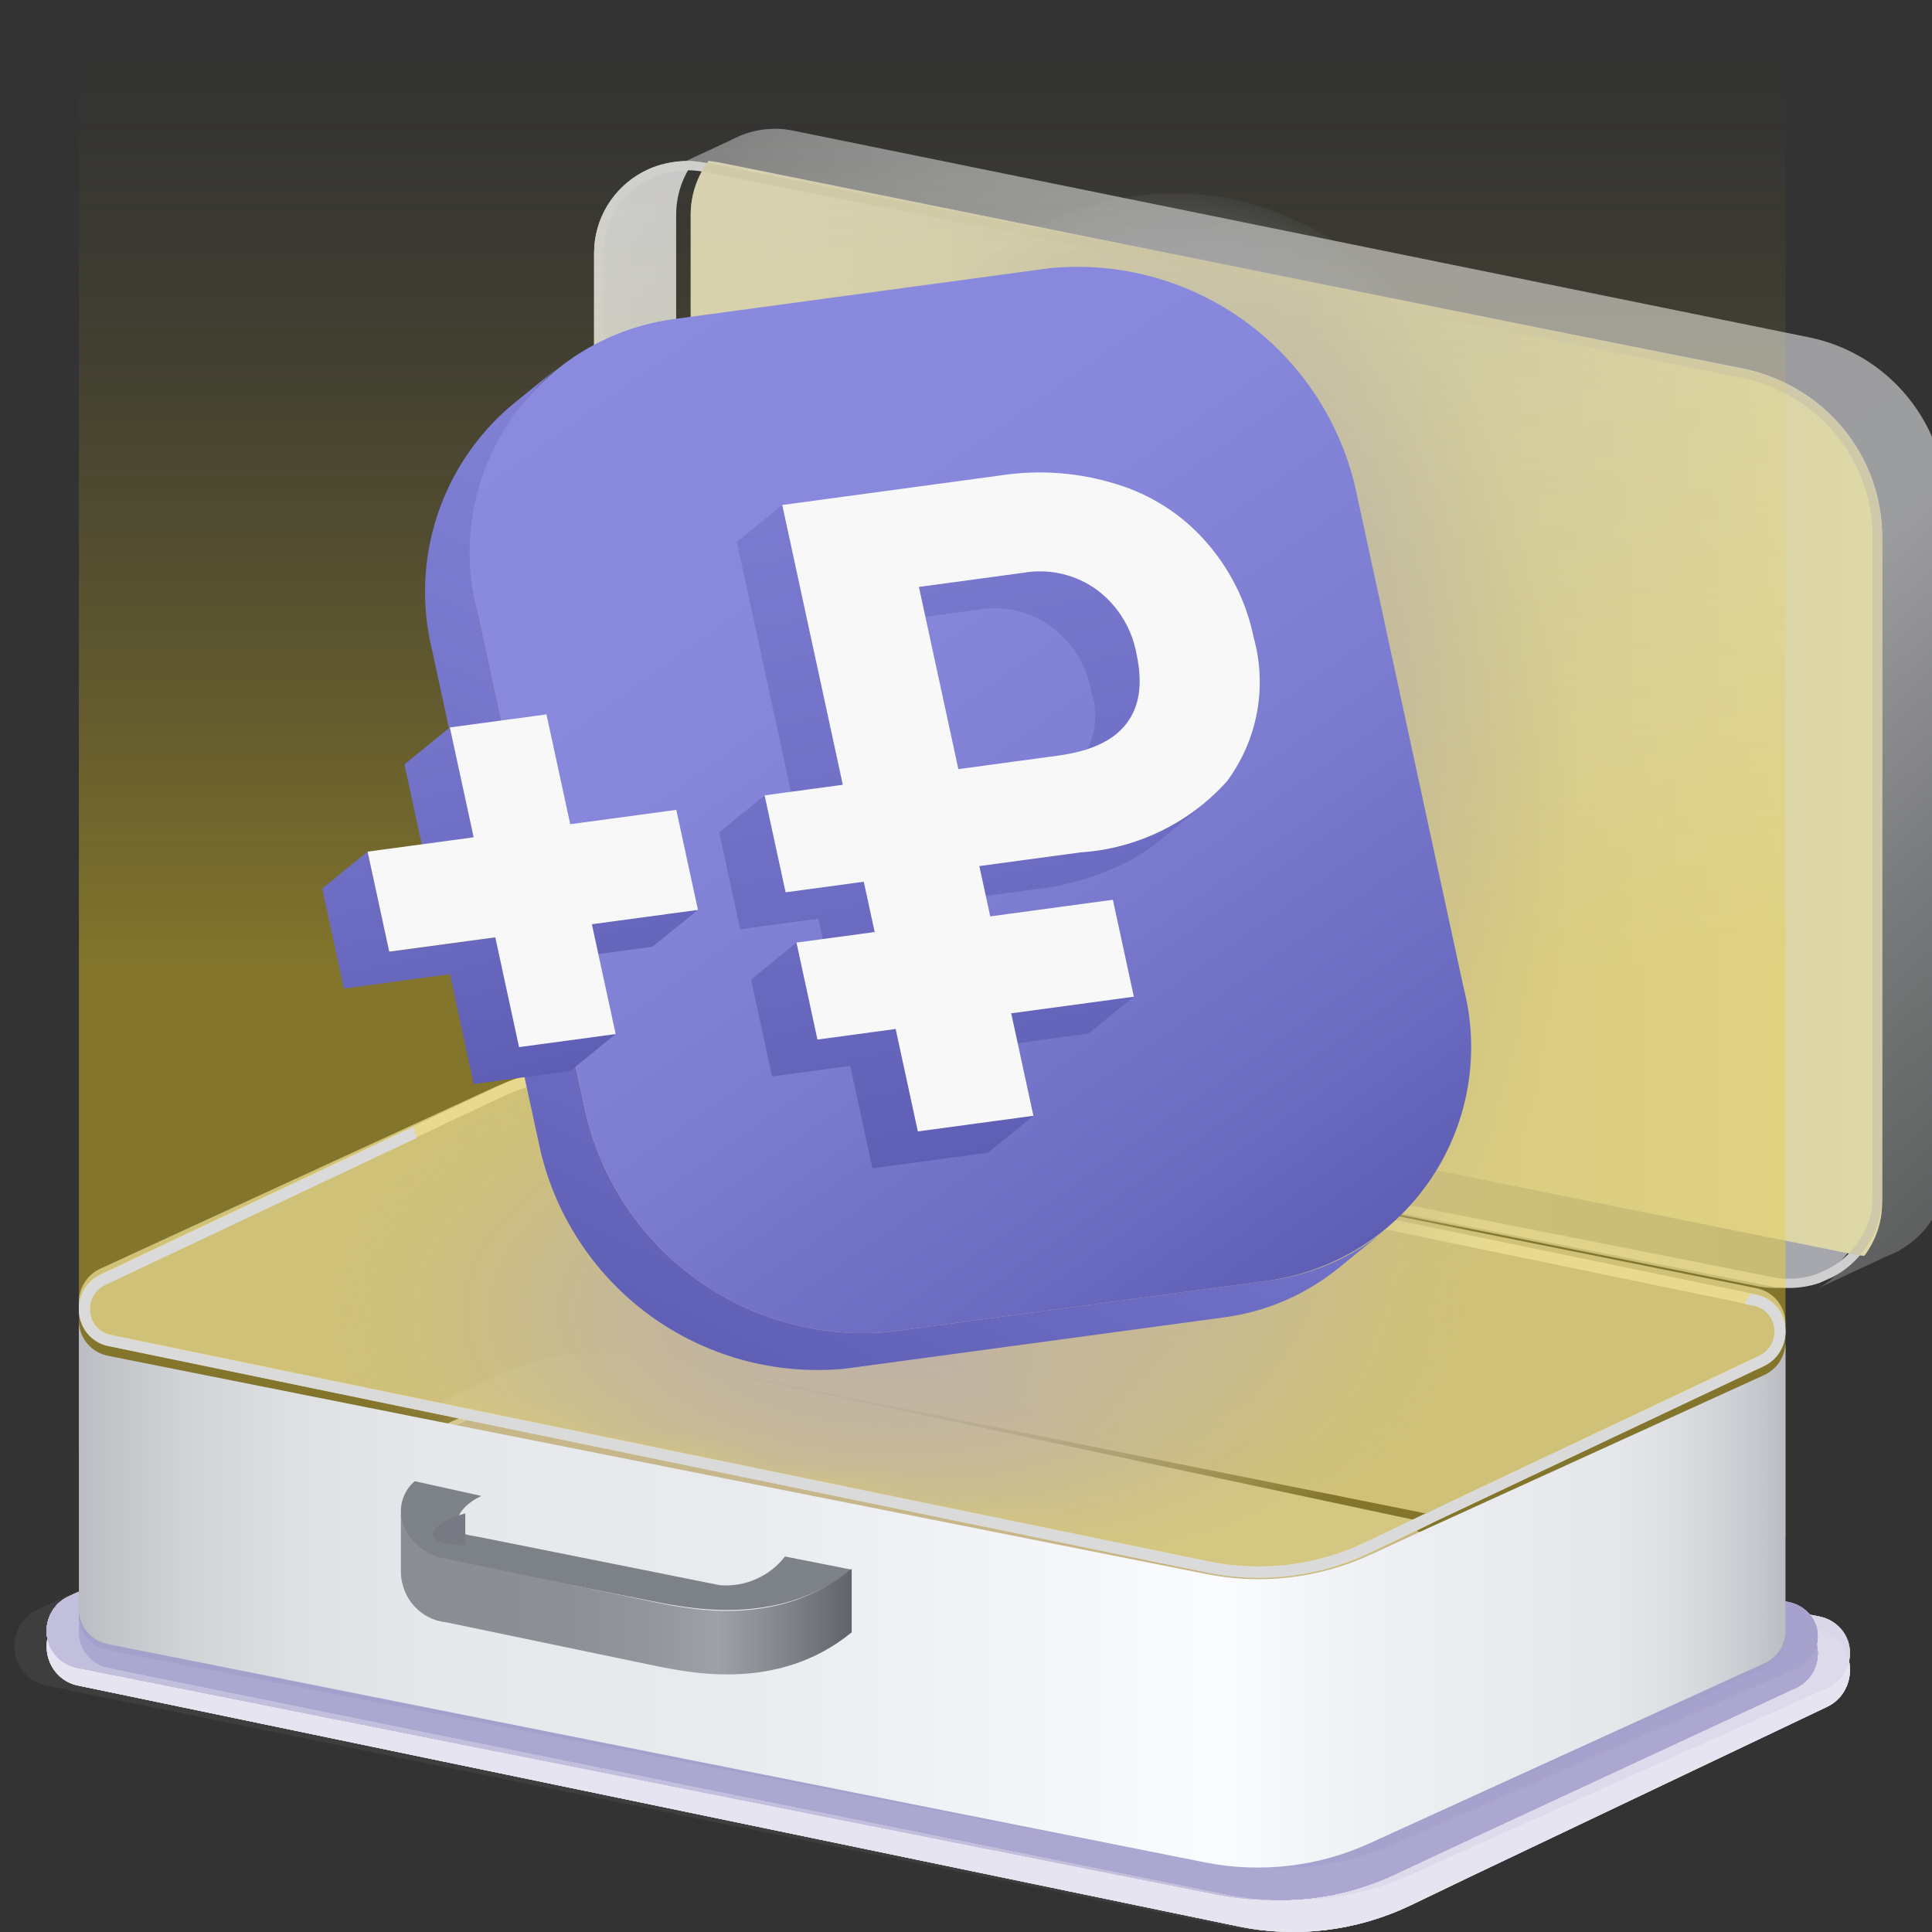 <?xml version="1.0" encoding="UTF-8"?> <svg xmlns="http://www.w3.org/2000/svg" width="60" height="60" viewBox="0 0 60 60" fill="none"><rect x="0" y="0" width="60" height="60" fill="#333333" stroke="none"/><g clip-path="url(#clip0_8_851)"><path opacity="0.01" d="M56.456 50.646L19.816 43.173C17.968 42.801 16.05 43.032 14.341 43.832L1.169 49.987C0.954 50.087 0.772 50.246 0.645 50.447C0.517 50.648 0.45 50.882 0.45 51.12C0.446 51.41 0.543 51.691 0.725 51.916C0.907 52.14 1.161 52.292 1.443 52.346L12.472 54.599L38.084 59.818C39.93 60.201 41.85 59.975 43.559 59.173L45.428 58.29L56.731 53.005C56.946 52.905 57.127 52.745 57.255 52.544C57.382 52.343 57.45 52.11 57.45 51.871C57.456 51.581 57.359 51.298 57.177 51.074C56.995 50.849 56.74 50.697 56.456 50.646Z" fill="#FEFEFE"></path><path opacity="0.021" d="M56.456 50.646L19.816 43.173C17.968 42.801 16.05 43.032 14.341 43.832L1.169 49.987C0.954 50.087 0.772 50.246 0.645 50.447C0.517 50.648 0.45 50.882 0.45 51.12C0.446 51.41 0.543 51.691 0.725 51.916C0.907 52.14 1.161 52.292 1.443 52.346L12.472 54.599L38.084 59.818C39.93 60.201 41.85 59.975 43.559 59.173L45.428 58.29L56.731 53.005C56.946 52.905 57.127 52.745 57.255 52.544C57.382 52.343 57.45 52.11 57.45 51.871C57.456 51.581 57.359 51.298 57.177 51.074C56.995 50.849 56.74 50.697 56.456 50.646Z" fill="#FDFDFE"></path><path opacity="0.031" d="M56.456 50.646L19.816 43.173C17.968 42.801 16.05 43.032 14.341 43.832L1.169 49.987C0.954 50.087 0.772 50.246 0.645 50.447C0.517 50.648 0.45 50.882 0.45 51.12C0.446 51.41 0.543 51.691 0.725 51.916C0.907 52.14 1.161 52.292 1.443 52.346L12.472 54.599L38.084 59.818C39.93 60.201 41.85 59.975 43.559 59.173L45.428 58.29L56.731 53.005C56.946 52.905 57.127 52.745 57.255 52.544C57.382 52.343 57.45 52.11 57.45 51.871C57.456 51.581 57.359 51.298 57.177 51.074C56.995 50.849 56.74 50.697 56.456 50.646Z" fill="#FCFCFD"></path><path opacity="0.042" d="M56.474 50.646L20.476 43.173C18.66 42.801 16.776 43.032 15.097 43.832L2.156 49.987C1.945 50.087 1.767 50.246 1.641 50.447C1.516 50.648 1.45 50.882 1.45 51.12C1.446 51.41 1.541 51.691 1.72 51.916C1.899 52.14 2.148 52.292 2.426 52.346L13.261 54.599L38.424 59.818C40.238 60.201 42.124 59.975 43.803 59.173L45.639 58.29L56.743 53.005C56.955 52.905 57.133 52.745 57.258 52.544C57.383 52.343 57.45 52.11 57.45 51.871C57.456 51.581 57.361 51.298 57.182 51.074C57.003 50.849 56.752 50.697 56.474 50.646Z" fill="#FBFBFD"></path><path opacity="0.052" d="M56.474 50.646L20.476 43.173C18.66 42.801 16.776 43.032 15.097 43.832L2.156 49.987C1.945 50.087 1.766 50.246 1.641 50.447C1.516 50.648 1.45 50.882 1.45 51.12C1.446 51.41 1.541 51.691 1.72 51.916C1.899 52.14 2.148 52.292 2.426 52.346L13.261 54.599L38.424 59.818C40.238 60.201 42.124 59.975 43.803 59.173L45.639 58.29L56.743 53.005C56.955 52.905 57.133 52.745 57.258 52.544C57.383 52.343 57.45 52.11 57.45 51.871C57.456 51.581 57.361 51.298 57.182 51.074C57.003 50.849 56.752 50.697 56.474 50.646Z" fill="#FAFAFC"></path><path opacity="0.062" d="M56.474 50.646L20.476 43.173C18.66 42.801 16.776 43.032 15.097 43.832L2.156 49.987C1.945 50.087 1.766 50.246 1.641 50.447C1.516 50.648 1.45 50.882 1.45 51.12C1.446 51.41 1.541 51.691 1.72 51.916C1.899 52.14 2.148 52.292 2.426 52.346L13.261 54.599L38.424 59.818C40.238 60.201 42.124 59.975 43.803 59.173L45.639 58.29L56.743 53.005C56.955 52.905 57.133 52.745 57.258 52.544C57.383 52.343 57.45 52.11 57.45 51.871C57.456 51.581 57.361 51.298 57.182 51.074C57.003 50.849 56.752 50.697 56.474 50.646Z" fill="#F9F9FC"></path><path opacity="0.073" d="M56.474 50.646L20.476 43.173C18.66 42.801 16.776 43.032 15.097 43.832L2.156 49.987C1.945 50.087 1.766 50.246 1.641 50.447C1.516 50.648 1.45 50.882 1.45 51.12C1.446 51.41 1.541 51.691 1.72 51.916C1.899 52.14 2.148 52.292 2.426 52.346L13.261 54.599L38.424 59.818C40.238 60.201 42.124 59.975 43.803 59.173L45.639 58.29L56.743 53.005C56.955 52.905 57.133 52.745 57.258 52.544C57.383 52.343 57.45 52.11 57.45 51.871C57.456 51.581 57.361 51.298 57.182 51.074C57.003 50.849 56.752 50.697 56.474 50.646Z" fill="#F8F8FB"></path><path opacity="0.083" d="M56.474 50.646L20.476 43.173C18.66 42.801 16.776 43.032 15.097 43.832L2.156 49.987C1.945 50.087 1.766 50.246 1.641 50.447C1.516 50.648 1.45 50.882 1.45 51.12C1.446 51.41 1.541 51.691 1.72 51.916C1.898 52.14 2.148 52.292 2.426 52.346L13.261 54.599L38.424 59.818C40.238 60.201 42.124 59.975 43.803 59.173L45.639 58.29L56.744 53.005C56.955 52.905 57.133 52.745 57.258 52.544C57.383 52.343 57.45 52.11 57.45 51.871C57.456 51.581 57.361 51.298 57.182 51.074C57.003 50.849 56.752 50.697 56.474 50.646Z" fill="#F7F7FB"></path><path opacity="0.094" d="M56.474 50.646L20.476 43.173C18.66 42.801 16.776 43.032 15.097 43.832L2.156 49.987C1.945 50.087 1.766 50.246 1.641 50.447C1.516 50.648 1.45 50.882 1.45 51.12C1.446 51.41 1.541 51.691 1.72 51.916C1.898 52.14 2.148 52.292 2.426 52.346L13.261 54.599L38.424 59.818C40.238 60.201 42.124 59.975 43.803 59.173L45.639 58.29L56.743 53.005C56.955 52.905 57.133 52.745 57.258 52.544C57.383 52.343 57.45 52.11 57.45 51.871C57.456 51.581 57.361 51.298 57.182 51.074C57.003 50.849 56.752 50.697 56.474 50.646Z" fill="#F6F6FA"></path><path opacity="0.104" d="M56.474 50.646L20.476 43.173C18.66 42.801 16.776 43.032 15.097 43.832L2.156 49.987C1.945 50.087 1.766 50.246 1.641 50.447C1.516 50.648 1.45 50.882 1.45 51.12C1.446 51.41 1.541 51.691 1.72 51.916C1.898 52.14 2.148 52.292 2.426 52.346L13.261 54.599L38.424 59.818C40.238 60.201 42.124 59.975 43.803 59.173L45.639 58.29L56.743 53.005C56.955 52.905 57.133 52.745 57.258 52.544C57.383 52.343 57.45 52.11 57.45 51.871C57.456 51.581 57.361 51.298 57.182 51.074C57.003 50.849 56.752 50.697 56.474 50.646Z" fill="#F6F5FA"></path><path opacity="0.115" d="M56.474 50.646L20.476 43.173C18.66 42.801 16.776 43.032 15.097 43.832L2.156 49.987C1.945 50.087 1.766 50.246 1.641 50.447C1.516 50.648 1.45 50.882 1.45 51.12C1.446 51.41 1.541 51.691 1.72 51.916C1.899 52.14 2.148 52.292 2.426 52.346L13.261 54.599L38.424 59.818C40.238 60.201 42.124 59.975 43.803 59.173L45.639 58.29L56.743 53.005C56.955 52.905 57.133 52.745 57.258 52.544C57.383 52.343 57.45 52.11 57.45 51.871C57.456 51.581 57.361 51.298 57.182 51.074C57.003 50.849 56.752 50.697 56.474 50.646Z" fill="#F5F4F9"></path><path opacity="0.125" d="M56.474 50.646L20.476 43.173C18.66 42.801 16.776 43.032 15.097 43.832L2.156 49.987C1.945 50.087 1.767 50.246 1.641 50.447C1.516 50.648 1.45 50.882 1.45 51.12C1.446 51.41 1.541 51.691 1.72 51.916C1.899 52.14 2.148 52.292 2.426 52.346L13.261 54.599L38.424 59.818C40.238 60.201 42.124 59.975 43.803 59.173L45.639 58.29L56.743 53.005C56.955 52.905 57.133 52.745 57.258 52.544C57.383 52.343 57.45 52.11 57.45 51.871C57.456 51.581 57.361 51.298 57.182 51.074C57.003 50.849 56.752 50.697 56.474 50.646Z" fill="#F4F3F9"></path><path opacity="0.135" d="M56.474 50.646L20.476 43.173C18.66 42.801 16.776 43.032 15.097 43.832L2.156 49.987C1.945 50.087 1.766 50.246 1.641 50.447C1.516 50.648 1.45 50.882 1.45 51.12C1.446 51.41 1.541 51.691 1.72 51.916C1.898 52.14 2.148 52.292 2.426 52.346L13.261 54.599L38.424 59.818C40.238 60.201 42.124 59.975 43.803 59.173L45.639 58.29L56.743 53.005C56.955 52.905 57.133 52.745 57.258 52.544C57.383 52.343 57.45 52.11 57.45 51.871C57.456 51.581 57.361 51.298 57.182 51.074C57.003 50.849 56.752 50.697 56.474 50.646Z" fill="#F3F2F8"></path><path opacity="0.146" d="M56.474 50.646L20.476 43.173C18.66 42.801 16.776 43.032 15.097 43.832L2.156 49.987C1.945 50.087 1.766 50.246 1.641 50.447C1.516 50.648 1.45 50.882 1.45 51.12C1.446 51.41 1.541 51.692 1.72 51.916C1.898 52.14 2.148 52.292 2.426 52.346L13.261 54.599L38.424 59.818C40.238 60.201 42.124 59.975 43.803 59.173L45.639 58.29L56.743 53.005C56.955 52.905 57.133 52.745 57.258 52.544C57.383 52.343 57.45 52.11 57.45 51.871C57.456 51.581 57.361 51.298 57.182 51.074C57.003 50.849 56.752 50.697 56.474 50.646Z" fill="#F2F1F8"></path><path opacity="0.156" d="M56.474 50.646L20.476 43.173C18.66 42.801 16.776 43.032 15.097 43.832L2.156 49.987C1.945 50.087 1.766 50.246 1.641 50.447C1.516 50.648 1.45 50.882 1.45 51.12C1.446 51.41 1.541 51.691 1.72 51.916C1.898 52.14 2.148 52.292 2.426 52.346L13.261 54.599L38.424 59.818C40.238 60.201 42.124 59.975 43.803 59.173L45.639 58.29L56.743 53.005C56.955 52.905 57.133 52.745 57.258 52.544C57.383 52.343 57.45 52.11 57.45 51.871C57.456 51.581 57.361 51.298 57.182 51.074C57.003 50.849 56.752 50.697 56.474 50.646Z" fill="#F1F0F7"></path><path opacity="0.167" d="M56.474 50.646L20.476 43.173C18.66 42.801 16.776 43.032 15.097 43.832L2.156 49.987C1.945 50.087 1.766 50.246 1.641 50.447C1.516 50.648 1.45 50.882 1.45 51.12C1.446 51.41 1.541 51.691 1.72 51.916C1.898 52.14 2.148 52.292 2.426 52.346L13.261 54.599L38.424 59.818C40.238 60.201 42.124 59.975 43.803 59.173L45.639 58.29L56.743 53.005C56.955 52.905 57.133 52.745 57.258 52.544C57.383 52.343 57.45 52.11 57.45 51.871C57.456 51.581 57.361 51.298 57.182 51.074C57.003 50.849 56.752 50.697 56.474 50.646Z" fill="#F0EFF6"></path><path opacity="0.177" d="M56.474 50.646L20.476 43.173C18.66 42.801 16.776 43.032 15.097 43.832L2.156 49.987C1.945 50.087 1.766 50.246 1.641 50.447C1.516 50.648 1.45 50.882 1.45 51.12C1.446 51.41 1.541 51.691 1.72 51.916C1.899 52.14 2.148 52.292 2.426 52.346L13.261 54.599L38.424 59.818C40.238 60.201 42.124 59.975 43.803 59.173L45.639 58.29L56.743 53.005C56.955 52.905 57.133 52.745 57.258 52.544C57.383 52.343 57.45 52.11 57.45 51.871C57.456 51.581 57.361 51.298 57.182 51.074C57.003 50.849 56.752 50.697 56.474 50.646Z" fill="#EFEEF6"></path><path opacity="0.188" d="M56.474 50.646L20.476 43.173C18.66 42.801 16.776 43.032 15.097 43.832L2.156 49.987C1.945 50.087 1.766 50.246 1.641 50.447C1.516 50.648 1.45 50.882 1.45 51.12C1.446 51.41 1.541 51.691 1.72 51.916C1.899 52.14 2.148 52.292 2.426 52.346L13.261 54.599L38.424 59.818C40.238 60.201 42.124 59.975 43.803 59.173L45.639 58.29L56.743 53.005C56.955 52.905 57.133 52.745 57.258 52.544C57.383 52.343 57.45 52.11 57.45 51.871C57.456 51.581 57.361 51.298 57.182 51.074C57.003 50.849 56.752 50.697 56.474 50.646Z" fill="#EEEDF5"></path><path opacity="0.198" d="M56.474 50.646L20.476 43.173C18.66 42.801 16.776 43.032 15.097 43.832L2.156 49.987C1.945 50.087 1.766 50.246 1.641 50.447C1.516 50.648 1.45 50.882 1.45 51.12C1.446 51.41 1.541 51.692 1.72 51.916C1.899 52.14 2.148 52.292 2.426 52.346L13.261 54.599L38.424 59.818C40.238 60.201 42.124 59.975 43.803 59.173L45.639 58.29L56.743 53.005C56.955 52.905 57.133 52.745 57.258 52.544C57.383 52.343 57.45 52.11 57.45 51.871C57.456 51.581 57.361 51.298 57.182 51.074C57.003 50.849 56.752 50.697 56.474 50.646Z" fill="#EDECF5"></path><path opacity="0.208" d="M56.474 50.646L20.476 43.173C18.66 42.801 16.776 43.032 15.097 43.832L2.156 49.987C1.945 50.087 1.767 50.246 1.641 50.447C1.516 50.648 1.45 50.882 1.45 51.12C1.446 51.41 1.541 51.691 1.72 51.916C1.898 52.14 2.148 52.292 2.426 52.346L13.261 54.599L38.424 59.818C40.238 60.201 42.124 59.975 43.803 59.173L45.639 58.29L56.743 53.005C56.955 52.905 57.133 52.745 57.258 52.544C57.383 52.343 57.45 52.11 57.45 51.871C57.456 51.581 57.361 51.298 57.182 51.074C57.003 50.849 56.752 50.697 56.474 50.646Z" fill="#ECEBF4"></path><path opacity="0.219" d="M56.474 50.646L20.476 43.173C18.66 42.801 16.776 43.032 15.097 43.832L2.156 49.987C1.945 50.087 1.766 50.246 1.641 50.447C1.516 50.648 1.45 50.882 1.45 51.12C1.446 51.41 1.541 51.691 1.72 51.916C1.898 52.14 2.148 52.292 2.426 52.346L13.261 54.599L38.424 59.818C40.238 60.201 42.124 59.975 43.803 59.173L45.639 58.29L56.743 53.005C56.955 52.905 57.133 52.745 57.258 52.544C57.383 52.343 57.45 52.11 57.45 51.871C57.456 51.581 57.361 51.298 57.182 51.074C57.003 50.849 56.752 50.697 56.474 50.646Z" fill="#EBEAF4"></path><path opacity="0.229" d="M56.474 50.646L20.476 43.173C18.66 42.801 16.776 43.032 15.097 43.832L2.156 49.987C1.945 50.087 1.766 50.246 1.641 50.447C1.516 50.648 1.45 50.882 1.45 51.12C1.446 51.41 1.541 51.691 1.72 51.916C1.899 52.14 2.148 52.292 2.426 52.346L13.261 54.599L38.424 59.818C40.238 60.201 42.124 59.975 43.803 59.173L45.639 58.29L56.743 53.005C56.955 52.905 57.133 52.745 57.258 52.544C57.383 52.343 57.45 52.11 57.45 51.871C57.456 51.581 57.361 51.298 57.182 51.074C57.003 50.849 56.752 50.697 56.474 50.646Z" fill="#EAE9F3"></path><path opacity="0.24" d="M56.474 50.646L20.476 43.173C18.66 42.801 16.776 43.032 15.097 43.832L2.156 49.987C1.945 50.087 1.767 50.246 1.641 50.447C1.516 50.648 1.45 50.882 1.45 51.12C1.446 51.41 1.541 51.691 1.72 51.916C1.898 52.14 2.148 52.292 2.426 52.346L13.261 54.599L38.424 59.818C40.238 60.201 42.124 59.975 43.803 59.173L45.639 58.29L56.743 53.005C56.955 52.905 57.133 52.745 57.258 52.544C57.383 52.343 57.45 52.11 57.45 51.871C57.456 51.581 57.361 51.298 57.182 51.074C57.003 50.849 56.752 50.697 56.474 50.646Z" fill="#E9E8F3"></path><path opacity="0.25" d="M56.474 50.646L20.476 43.173C18.66 42.801 16.776 43.032 15.097 43.832L2.156 49.987C1.945 50.087 1.766 50.246 1.641 50.447C1.516 50.648 1.45 50.882 1.45 51.12C1.446 51.41 1.541 51.691 1.72 51.916C1.898 52.14 2.148 52.292 2.426 52.346L13.261 54.599L38.424 59.818C40.238 60.201 42.124 59.975 43.803 59.173L45.639 58.29L56.743 53.005C56.955 52.905 57.133 52.745 57.258 52.544C57.383 52.343 57.45 52.11 57.45 51.871C57.456 51.581 57.361 51.298 57.182 51.074C57.003 50.849 56.752 50.697 56.474 50.646Z" fill="#E8E7F2"></path><path opacity="0.26" d="M56.474 50.646L20.476 43.173C18.66 42.801 16.776 43.032 15.097 43.832L2.156 49.987C1.945 50.087 1.766 50.246 1.641 50.447C1.516 50.648 1.45 50.882 1.45 51.12C1.446 51.41 1.541 51.691 1.72 51.916C1.899 52.14 2.148 52.292 2.426 52.346L13.261 54.599L38.424 59.818C40.238 60.201 42.124 59.975 43.803 59.173L45.639 58.29L56.743 53.005C56.955 52.905 57.133 52.745 57.258 52.544C57.383 52.343 57.45 52.11 57.45 51.871C57.456 51.581 57.361 51.298 57.182 51.074C57.003 50.849 56.752 50.697 56.474 50.646Z" fill="#E7E6F2"></path><path opacity="0.271" d="M56.474 50.646L20.476 43.173C18.66 42.801 16.776 43.032 15.097 43.832L2.156 49.987C1.945 50.087 1.766 50.246 1.641 50.447C1.516 50.648 1.45 50.882 1.45 51.12C1.446 51.41 1.541 51.691 1.72 51.916C1.899 52.14 2.148 52.292 2.426 52.346L13.261 54.599L38.424 59.818C40.238 60.201 42.124 59.975 43.803 59.173L45.639 58.29L56.743 53.005C56.955 52.905 57.133 52.745 57.258 52.544C57.383 52.343 57.45 52.11 57.45 51.871C57.456 51.581 57.361 51.298 57.182 51.074C57.003 50.849 56.752 50.697 56.474 50.646Z" fill="#E6E5F1"></path><path opacity="0.281" d="M56.474 50.646L20.476 43.173C18.66 42.801 16.776 43.032 15.097 43.832L2.156 49.987C1.945 50.087 1.766 50.246 1.641 50.447C1.516 50.648 1.45 50.882 1.45 51.12C1.446 51.41 1.541 51.691 1.72 51.916C1.898 52.14 2.148 52.292 2.426 52.346L13.261 54.599L38.424 59.818C40.238 60.201 42.124 59.975 43.803 59.173L45.639 58.29L56.744 53.005C56.955 52.905 57.133 52.745 57.258 52.544C57.383 52.343 57.45 52.11 57.45 51.871C57.456 51.581 57.361 51.298 57.182 51.074C57.003 50.849 56.752 50.697 56.474 50.646Z" fill="#E5E4F1"></path><path opacity="0.292" d="M56.474 50.646L20.476 43.173C18.66 42.801 16.776 43.032 15.097 43.832L2.156 49.987C1.945 50.087 1.766 50.246 1.641 50.447C1.516 50.648 1.45 50.882 1.45 51.12C1.446 51.41 1.541 51.692 1.72 51.916C1.898 52.14 2.148 52.292 2.426 52.346L13.261 54.599L38.424 59.818C40.238 60.201 42.124 59.975 43.803 59.173L45.639 58.29L56.743 53.005C56.955 52.905 57.133 52.745 57.258 52.544C57.383 52.343 57.45 52.11 57.45 51.871C57.456 51.581 57.361 51.298 57.182 51.074C57.003 50.849 56.752 50.697 56.474 50.646Z" fill="#E4E3F0"></path><path opacity="0.302" d="M56.474 50.646L20.476 43.173C18.66 42.801 16.776 43.032 15.097 43.832L2.156 49.987C1.945 50.087 1.766 50.246 1.641 50.447C1.516 50.648 1.45 50.882 1.45 51.12C1.446 51.41 1.541 51.691 1.72 51.916C1.899 52.14 2.148 52.292 2.426 52.346L13.261 54.599L38.424 59.818C40.238 60.201 42.124 59.975 43.803 59.173L45.639 58.29L56.743 53.005C56.955 52.905 57.133 52.745 57.258 52.544C57.383 52.343 57.45 52.11 57.45 51.871C57.456 51.581 57.361 51.298 57.182 51.074C57.003 50.849 56.752 50.697 56.474 50.646Z" fill="#E4E2F0"></path><path opacity="0.312" d="M56.474 50.196L20.476 43.163C18.66 42.813 16.776 43.03 15.097 43.783L2.156 49.576C1.945 49.67 1.766 49.82 1.641 50.009C1.516 50.198 1.45 50.418 1.45 50.642C1.446 50.915 1.541 51.18 1.72 51.391C1.898 51.602 2.148 51.746 2.426 51.796L13.261 53.917L38.424 58.829C40.238 59.19 42.124 58.977 43.803 58.221L45.639 57.39L56.743 52.416C56.955 52.322 57.133 52.172 57.258 51.983C57.383 51.794 57.45 51.574 57.45 51.349C57.456 51.077 57.361 50.81 57.182 50.599C57.003 50.388 56.752 50.245 56.474 50.196Z" fill="#E3E1EF"></path><path opacity="0.323" d="M56.474 50.196L20.476 43.163C18.66 42.813 16.776 43.03 15.097 43.783L2.156 49.576C1.945 49.67 1.766 49.82 1.641 50.009C1.516 50.198 1.45 50.418 1.45 50.642C1.446 50.915 1.541 51.18 1.72 51.391C1.898 51.602 2.148 51.746 2.426 51.796L13.261 53.917L38.424 58.829C40.238 59.19 42.124 58.977 43.803 58.221L45.639 57.39L56.743 52.416C56.955 52.322 57.133 52.172 57.258 51.983C57.383 51.794 57.45 51.574 57.45 51.35C57.456 51.077 57.361 50.81 57.182 50.599C57.003 50.388 56.752 50.245 56.474 50.196Z" fill="#E2E0EF"></path><path opacity="0.333" d="M56.474 50.196L20.476 43.163C18.66 42.813 16.776 43.03 15.097 43.783L2.156 49.576C1.945 49.67 1.766 49.82 1.641 50.009C1.516 50.198 1.45 50.418 1.45 50.642C1.446 50.915 1.541 51.18 1.72 51.391C1.898 51.602 2.148 51.746 2.426 51.796L13.261 53.917L38.424 58.829C40.238 59.19 42.124 58.977 43.803 58.221L45.639 57.39L56.743 52.416C56.955 52.322 57.133 52.172 57.258 51.983C57.383 51.794 57.45 51.574 57.45 51.349C57.456 51.077 57.361 50.81 57.182 50.599C57.003 50.388 56.752 50.245 56.474 50.196Z" fill="#E1DFEE"></path><path opacity="0.344" d="M56.474 50.196L20.476 43.163C18.66 42.813 16.776 43.03 15.097 43.783L2.156 49.576C1.945 49.67 1.767 49.82 1.641 50.009C1.516 50.198 1.45 50.418 1.45 50.642C1.446 50.915 1.541 51.18 1.72 51.391C1.899 51.602 2.148 51.746 2.426 51.796L13.261 53.917L38.424 58.829C40.238 59.19 42.124 58.977 43.803 58.221L45.639 57.39L56.743 52.416C56.955 52.322 57.133 52.172 57.258 51.983C57.383 51.794 57.45 51.574 57.45 51.349C57.456 51.077 57.361 50.81 57.182 50.599C57.003 50.387 56.752 50.245 56.474 50.196Z" fill="#E0DEED"></path><path opacity="0.354" d="M56.474 50.196L20.476 43.163C18.66 42.813 16.776 43.03 15.097 43.783L2.156 49.576C1.945 49.67 1.766 49.82 1.641 50.009C1.516 50.198 1.45 50.418 1.45 50.642C1.446 50.915 1.541 51.18 1.72 51.391C1.899 51.602 2.148 51.746 2.426 51.796L13.261 53.917L38.424 58.829C40.238 59.19 42.124 58.977 43.803 58.221L45.639 57.39L56.743 52.416C56.955 52.322 57.133 52.172 57.258 51.983C57.383 51.794 57.45 51.574 57.45 51.349C57.456 51.077 57.361 50.81 57.182 50.599C57.003 50.388 56.752 50.245 56.474 50.196Z" fill="#DFDDED"></path><path opacity="0.365" d="M56.474 50.196L20.476 43.163C18.66 42.813 16.776 43.03 15.097 43.783L2.156 49.576C1.945 49.67 1.766 49.82 1.641 50.009C1.516 50.198 1.45 50.418 1.45 50.642C1.446 50.915 1.541 51.18 1.72 51.391C1.898 51.602 2.148 51.746 2.426 51.796L13.261 53.917L38.424 58.829C40.238 59.19 42.124 58.977 43.803 58.221L45.639 57.39L56.743 52.416C56.955 52.322 57.133 52.172 57.258 51.983C57.383 51.794 57.45 51.574 57.45 51.35C57.456 51.077 57.361 50.81 57.182 50.599C57.003 50.388 56.752 50.245 56.474 50.196Z" fill="#DEDCEC"></path><path opacity="0.375" d="M56.474 50.196L20.476 43.163C18.66 42.813 16.776 43.03 15.097 43.783L2.156 49.576C1.945 49.67 1.766 49.82 1.641 50.009C1.516 50.198 1.45 50.418 1.45 50.642C1.446 50.915 1.541 51.18 1.72 51.391C1.898 51.602 2.148 51.746 2.426 51.796L13.261 53.917L38.424 58.829C40.238 59.19 42.124 58.977 43.803 58.221L45.639 57.39L56.743 52.416C56.955 52.322 57.133 52.172 57.258 51.983C57.383 51.794 57.45 51.574 57.45 51.349C57.456 51.077 57.361 50.81 57.182 50.599C57.003 50.388 56.752 50.245 56.474 50.196Z" fill="#DDDBEC"></path><path opacity="0.385" d="M56.474 50.196L20.476 43.163C18.66 42.813 16.776 43.03 15.097 43.783L2.156 49.576C1.945 49.67 1.766 49.82 1.641 50.009C1.516 50.198 1.45 50.418 1.45 50.642C1.446 50.915 1.541 51.18 1.72 51.391C1.898 51.602 2.148 51.746 2.426 51.796L13.261 53.917L38.424 58.829C40.238 59.19 42.124 58.977 43.803 58.221L45.639 57.39L56.743 52.416C56.955 52.322 57.133 52.172 57.258 51.983C57.383 51.794 57.45 51.574 57.45 51.349C57.456 51.077 57.361 50.81 57.182 50.599C57.003 50.388 56.752 50.245 56.474 50.196Z" fill="#DCDAEB"></path><path opacity="0.396" d="M56.474 50.196L20.476 43.163C18.66 42.813 16.776 43.03 15.097 43.783L2.156 49.576C1.945 49.67 1.766 49.82 1.641 50.009C1.516 50.198 1.45 50.418 1.45 50.642C1.446 50.915 1.541 51.18 1.72 51.391C1.898 51.602 2.148 51.746 2.426 51.796L13.261 53.917L38.424 58.829C40.238 59.19 42.124 58.977 43.803 58.221L45.639 57.39L56.743 52.416C56.955 52.322 57.133 52.172 57.258 51.983C57.383 51.794 57.45 51.574 57.45 51.349C57.456 51.077 57.361 50.81 57.182 50.599C57.003 50.388 56.752 50.245 56.474 50.196Z" fill="#DBD9EB"></path><path opacity="0.406" d="M56.474 50.196L20.476 43.163C18.66 42.813 16.776 43.03 15.097 43.783L2.156 49.576C1.945 49.67 1.767 49.82 1.641 50.009C1.516 50.198 1.45 50.418 1.45 50.642C1.446 50.915 1.541 51.18 1.72 51.391C1.898 51.602 2.148 51.746 2.426 51.796L13.261 53.917L38.424 58.829C40.238 59.19 42.124 58.977 43.803 58.221L45.639 57.39L56.743 52.416C56.955 52.322 57.133 52.172 57.258 51.983C57.383 51.794 57.45 51.574 57.45 51.349C57.456 51.077 57.361 50.81 57.182 50.599C57.003 50.388 56.752 50.245 56.474 50.196Z" fill="#DAD8EA"></path><path opacity="0.417" d="M55.491 50.196L20.136 43.163C18.353 42.813 16.503 43.03 14.853 43.783L2.143 49.576C1.936 49.67 1.761 49.82 1.638 50.009C1.515 50.198 1.45 50.418 1.45 50.642C1.446 50.915 1.54 51.18 1.715 51.391C1.89 51.602 2.136 51.746 2.408 51.796L13.05 53.917L37.763 58.829C39.545 59.19 41.397 58.977 43.047 58.221L44.849 57.39L55.756 52.416C55.963 52.322 56.139 52.172 56.262 51.983C56.385 51.794 56.45 51.574 56.45 51.349C56.456 51.077 56.362 50.81 56.187 50.599C56.011 50.387 55.764 50.245 55.491 50.196Z" fill="#D9D7EA"></path><path opacity="0.427" d="M55.491 50.196L20.136 43.163C18.353 42.813 16.503 43.03 14.853 43.783L2.143 49.576C1.936 49.67 1.761 49.82 1.638 50.009C1.515 50.198 1.45 50.418 1.45 50.642C1.446 50.915 1.54 51.18 1.715 51.391C1.89 51.602 2.136 51.746 2.408 51.796L13.05 53.917L37.763 58.829C39.545 59.19 41.397 58.977 43.046 58.221L44.849 57.39L55.756 52.416C55.963 52.322 56.139 52.172 56.262 51.983C56.385 51.794 56.45 51.574 56.45 51.349C56.456 51.077 56.362 50.81 56.187 50.599C56.011 50.387 55.764 50.245 55.491 50.196Z" fill="#D8D6E9"></path><path opacity="0.438" d="M55.491 50.196L20.136 43.163C18.353 42.813 16.503 43.03 14.853 43.783L2.143 49.576C1.936 49.67 1.761 49.82 1.638 50.009C1.515 50.198 1.45 50.418 1.45 50.642C1.446 50.915 1.54 51.18 1.715 51.391C1.89 51.602 2.136 51.746 2.408 51.796L13.05 53.917L37.763 58.829C39.545 59.19 41.397 58.977 43.047 58.221L44.849 57.39L55.756 52.416C55.963 52.322 56.139 52.172 56.262 51.983C56.385 51.794 56.45 51.574 56.45 51.349C56.456 51.077 56.362 50.81 56.187 50.599C56.011 50.387 55.764 50.245 55.491 50.196Z" fill="#D7D5E9"></path><path opacity="0.448" d="M55.491 50.196L20.136 43.163C18.353 42.813 16.503 43.03 14.853 43.783L2.143 49.576C1.936 49.67 1.761 49.82 1.638 50.009C1.515 50.198 1.45 50.418 1.45 50.642C1.446 50.915 1.54 51.18 1.715 51.391C1.89 51.602 2.136 51.746 2.408 51.796L13.05 53.917L37.763 58.829C39.545 59.19 41.397 58.977 43.047 58.221L44.849 57.39L55.756 52.416C55.963 52.322 56.139 52.172 56.262 51.983C56.385 51.794 56.45 51.574 56.45 51.349C56.456 51.077 56.362 50.81 56.187 50.599C56.011 50.388 55.764 50.245 55.491 50.196Z" fill="#D6D4E8"></path><path opacity="0.458" d="M55.491 50.196L20.136 43.163C18.353 42.813 16.503 43.03 14.853 43.783L2.143 49.576C1.936 49.67 1.761 49.82 1.638 50.009C1.515 50.198 1.45 50.418 1.45 50.642C1.446 50.915 1.54 51.18 1.715 51.391C1.89 51.602 2.136 51.746 2.408 51.796L13.05 53.917L37.763 58.829C39.545 59.19 41.397 58.977 43.046 58.221L44.849 57.39L55.756 52.416C55.963 52.322 56.139 52.172 56.262 51.983C56.385 51.794 56.45 51.574 56.45 51.349C56.456 51.077 56.362 50.81 56.187 50.599C56.011 50.388 55.764 50.245 55.491 50.196Z" fill="#D5D3E8"></path><path opacity="0.469" d="M55.491 50.196L20.136 43.163C18.353 42.813 16.503 43.03 14.853 43.783L2.143 49.576C1.936 49.67 1.761 49.82 1.638 50.009C1.515 50.198 1.45 50.418 1.45 50.642C1.446 50.915 1.54 51.18 1.715 51.391C1.89 51.602 2.136 51.746 2.408 51.796L13.05 53.917L37.763 58.829C39.545 59.19 41.397 58.977 43.046 58.221L44.849 57.39L55.756 52.416C55.963 52.322 56.139 52.172 56.262 51.983C56.385 51.794 56.45 51.574 56.45 51.35C56.456 51.077 56.362 50.81 56.187 50.599C56.011 50.388 55.764 50.245 55.491 50.196Z" fill="#D4D2E7"></path><path opacity="0.479" d="M55.491 50.196L20.136 43.163C18.353 42.813 16.503 43.03 14.853 43.783L2.143 49.576C1.936 49.67 1.761 49.82 1.638 50.009C1.515 50.198 1.45 50.418 1.45 50.642C1.446 50.915 1.54 51.18 1.715 51.391C1.89 51.602 2.136 51.746 2.408 51.796L13.05 53.917L37.763 58.829C39.545 59.19 41.397 58.977 43.047 58.221L44.849 57.39L55.756 52.416C55.963 52.322 56.139 52.172 56.262 51.983C56.385 51.794 56.45 51.574 56.45 51.349C56.456 51.077 56.362 50.81 56.187 50.599C56.011 50.388 55.764 50.245 55.491 50.196Z" fill="#D3D1E7"></path><path opacity="0.49" d="M55.491 50.196L20.136 43.163C18.353 42.813 16.503 43.03 14.853 43.783L2.143 49.576C1.936 49.67 1.761 49.82 1.638 50.009C1.515 50.198 1.45 50.418 1.45 50.642C1.446 50.915 1.54 51.18 1.715 51.391C1.89 51.602 2.136 51.746 2.408 51.796L13.05 53.917L37.763 58.829C39.545 59.19 41.397 58.977 43.047 58.221L44.849 57.39L55.756 52.416C55.963 52.322 56.139 52.172 56.262 51.983C56.385 51.794 56.45 51.574 56.45 51.349C56.456 51.077 56.362 50.81 56.187 50.599C56.011 50.388 55.764 50.245 55.491 50.196Z" fill="#D2D0E6"></path><path opacity="0.5" d="M55.491 50.196L20.136 43.163C18.353 42.813 16.503 43.03 14.853 43.783L2.143 49.576C1.936 49.67 1.761 49.82 1.638 50.009C1.515 50.198 1.45 50.418 1.45 50.642C1.446 50.915 1.54 51.18 1.715 51.391C1.89 51.602 2.136 51.746 2.408 51.796L13.05 53.917L37.763 58.829C39.545 59.19 41.397 58.977 43.047 58.221L44.849 57.39L55.756 52.416C55.963 52.322 56.139 52.172 56.262 51.983C56.385 51.794 56.45 51.574 56.45 51.349C56.456 51.077 56.362 50.81 56.187 50.599C56.011 50.388 55.764 50.245 55.491 50.196Z" fill="#D2D0E6"></path><path opacity="0.51" d="M55.491 50.196L20.136 43.163C18.353 42.813 16.503 43.03 14.853 43.783L2.143 49.576C1.936 49.67 1.761 49.82 1.638 50.009C1.515 50.198 1.45 50.418 1.45 50.642C1.446 50.915 1.54 51.18 1.715 51.391C1.89 51.602 2.136 51.746 2.408 51.796L13.05 53.917L37.763 58.829C39.545 59.19 41.397 58.977 43.046 58.221L44.849 57.39L55.756 52.416C55.963 52.322 56.139 52.172 56.262 51.983C56.385 51.794 56.45 51.574 56.45 51.349C56.456 51.077 56.362 50.81 56.187 50.599C56.011 50.388 55.764 50.245 55.491 50.196Z" fill="#D1CFE5"></path><path opacity="0.521" d="M55.491 50.196L20.136 43.163C18.353 42.813 16.503 43.03 14.853 43.783L2.143 49.576C1.936 49.67 1.761 49.82 1.638 50.009C1.515 50.198 1.45 50.418 1.45 50.642C1.446 50.915 1.54 51.18 1.715 51.391C1.89 51.602 2.136 51.746 2.408 51.796L13.05 53.917L37.763 58.829C39.545 59.19 41.397 58.977 43.046 58.221L44.849 57.39L55.756 52.416C55.963 52.322 56.139 52.172 56.262 51.983C56.385 51.794 56.45 51.574 56.45 51.35C56.456 51.077 56.362 50.81 56.187 50.599C56.011 50.388 55.764 50.245 55.491 50.196Z" fill="#D0CEE4"></path><path opacity="0.531" d="M55.491 50.196L20.136 43.163C18.353 42.813 16.503 43.03 14.853 43.783L2.143 49.576C1.936 49.67 1.761 49.82 1.638 50.009C1.515 50.198 1.45 50.418 1.45 50.642C1.446 50.915 1.54 51.18 1.715 51.391C1.891 51.602 2.136 51.746 2.408 51.796L13.05 53.917L37.763 58.829C39.545 59.19 41.397 58.977 43.047 58.221L44.849 57.39L55.756 52.416C55.963 52.322 56.139 52.172 56.262 51.983C56.385 51.794 56.45 51.574 56.45 51.349C56.456 51.077 56.362 50.81 56.187 50.599C56.011 50.388 55.764 50.245 55.491 50.196Z" fill="#CFCDE4"></path><path opacity="0.542" d="M55.491 50.196L20.136 43.163C18.353 42.813 16.503 43.03 14.853 43.783L2.143 49.576C1.936 49.67 1.761 49.82 1.638 50.009C1.515 50.198 1.45 50.418 1.45 50.642C1.446 50.915 1.54 51.18 1.715 51.391C1.89 51.602 2.136 51.746 2.408 51.796L13.05 53.917L37.763 58.829C39.545 59.19 41.397 58.977 43.047 58.221L44.849 57.39L55.756 52.416C55.963 52.322 56.139 52.172 56.262 51.983C56.385 51.794 56.45 51.574 56.45 51.349C56.456 51.077 56.362 50.81 56.187 50.599C56.011 50.387 55.764 50.245 55.491 50.196Z" fill="#CECCE3"></path><path opacity="0.552" d="M55.491 50.196L20.136 43.163C18.353 42.813 16.503 43.03 14.853 43.783L2.143 49.576C1.936 49.67 1.761 49.82 1.638 50.009C1.515 50.198 1.45 50.418 1.45 50.642C1.446 50.915 1.54 51.18 1.715 51.391C1.89 51.602 2.136 51.746 2.408 51.796L13.05 53.917L37.763 58.829C39.545 59.19 41.397 58.977 43.047 58.221L44.849 57.39L55.756 52.416C55.963 52.322 56.139 52.172 56.262 51.983C56.385 51.794 56.45 51.574 56.45 51.35C56.456 51.077 56.362 50.81 56.187 50.599C56.011 50.388 55.764 50.245 55.491 50.196Z" fill="#CDCBE3"></path><path opacity="0.562" d="M55.491 50.196L20.136 43.163C18.353 42.813 16.503 43.03 14.853 43.783L2.143 49.576C1.936 49.67 1.761 49.82 1.638 50.009C1.515 50.198 1.45 50.418 1.45 50.642C1.446 50.915 1.54 51.18 1.715 51.391C1.89 51.602 2.136 51.746 2.408 51.796L13.05 53.917L37.763 58.829C39.545 59.19 41.397 58.977 43.046 58.221L44.849 57.39L55.756 52.416C55.963 52.322 56.139 52.172 56.262 51.983C56.385 51.794 56.45 51.574 56.45 51.349C56.456 51.077 56.362 50.81 56.187 50.599C56.011 50.387 55.764 50.245 55.491 50.196Z" fill="#CCCAE2"></path><path opacity="0.573" d="M55.491 50.196L20.136 43.163C18.353 42.813 16.503 43.03 14.853 43.783L2.143 49.576C1.936 49.67 1.761 49.82 1.638 50.009C1.515 50.198 1.45 50.418 1.45 50.642C1.446 50.915 1.54 51.18 1.715 51.391C1.89 51.602 2.136 51.746 2.408 51.796L13.05 53.917L37.763 58.829C39.545 59.19 41.397 58.977 43.047 58.221L44.849 57.39L55.756 52.416C55.963 52.322 56.139 52.172 56.262 51.983C56.385 51.794 56.45 51.574 56.45 51.349C56.456 51.077 56.362 50.81 56.187 50.599C56.011 50.388 55.764 50.245 55.491 50.196Z" fill="#CBC9E2"></path><path opacity="0.583" d="M55.491 50.196L20.136 43.163C18.353 42.813 16.503 43.03 14.853 43.783L2.143 49.576C1.936 49.67 1.761 49.82 1.638 50.009C1.515 50.198 1.45 50.418 1.45 50.642C1.446 50.915 1.54 51.18 1.715 51.391C1.89 51.602 2.136 51.746 2.408 51.796L13.05 53.917L37.763 58.829C39.545 59.19 41.397 58.977 43.046 58.221L44.849 57.39L55.756 52.416C55.963 52.322 56.139 52.172 56.262 51.983C56.385 51.794 56.45 51.574 56.45 51.349C56.456 51.077 56.362 50.81 56.187 50.599C56.011 50.388 55.764 50.245 55.491 50.196Z" fill="#CAC8E1"></path><path opacity="0.594" d="M55.491 50.196L20.136 43.163C18.353 42.813 16.503 43.03 14.853 43.783L2.143 49.576C1.936 49.67 1.761 49.82 1.638 50.009C1.515 50.198 1.45 50.418 1.45 50.642C1.446 50.915 1.54 51.18 1.715 51.391C1.89 51.602 2.136 51.746 2.408 51.796L13.05 53.917L37.763 58.829C39.545 59.19 41.397 58.977 43.046 58.221L44.849 57.39L55.756 52.416C55.963 52.322 56.139 52.172 56.262 51.983C56.385 51.794 56.45 51.574 56.45 51.349C56.456 51.077 56.362 50.81 56.187 50.599C56.011 50.387 55.764 50.245 55.491 50.196Z" fill="#C9C7E1"></path><path opacity="0.604" d="M55.491 50.196L20.136 43.163C18.353 42.813 16.503 43.03 14.853 43.783L2.143 49.576C1.936 49.67 1.761 49.82 1.638 50.009C1.515 50.198 1.45 50.418 1.45 50.642C1.446 50.915 1.54 51.18 1.715 51.391C1.891 51.602 2.136 51.746 2.408 51.796L13.05 53.917L37.763 58.829C39.545 59.19 41.397 58.977 43.046 58.221L44.849 57.39L55.756 52.416C55.963 52.322 56.139 52.172 56.262 51.983C56.385 51.794 56.45 51.574 56.45 51.35C56.456 51.077 56.362 50.81 56.187 50.599C56.011 50.388 55.764 50.245 55.491 50.196Z" fill="#C8C6E0"></path><path opacity="0.615" d="M55.491 50.196L20.136 43.163C18.353 42.813 16.503 43.03 14.853 43.783L2.143 49.576C1.936 49.67 1.761 49.82 1.638 50.009C1.515 50.198 1.45 50.418 1.45 50.642C1.446 50.915 1.54 51.18 1.715 51.391C1.89 51.602 2.136 51.746 2.408 51.796L13.05 53.917L37.763 58.829C39.545 59.19 41.397 58.977 43.047 58.221L44.849 57.39L55.756 52.416C55.963 52.322 56.139 52.172 56.262 51.983C56.385 51.794 56.45 51.574 56.45 51.349C56.456 51.077 56.362 50.81 56.187 50.599C56.011 50.387 55.764 50.245 55.491 50.196Z" fill="#C7C5E0"></path><path opacity="0.625" d="M55.491 50.196L20.136 43.163C18.353 42.813 16.503 43.03 14.853 43.783L2.143 49.576C1.936 49.67 1.761 49.82 1.638 50.009C1.515 50.198 1.45 50.418 1.45 50.642C1.446 50.915 1.54 51.18 1.715 51.391C1.891 51.602 2.136 51.746 2.408 51.796L13.05 53.917L37.763 58.829C39.545 59.19 41.397 58.977 43.047 58.221L44.849 57.39L55.756 52.416C55.963 52.322 56.139 52.172 56.262 51.983C56.385 51.794 56.45 51.574 56.45 51.35C56.456 51.077 56.362 50.81 56.187 50.599C56.011 50.388 55.764 50.245 55.491 50.196Z" fill="#C6C4DF"></path><path opacity="0.635" d="M55.491 50.196L20.136 43.163C18.353 42.813 16.503 43.03 14.853 43.783L2.143 49.576C1.936 49.67 1.761 49.82 1.638 50.009C1.515 50.198 1.45 50.418 1.45 50.642C1.446 50.915 1.54 51.18 1.715 51.391C1.89 51.602 2.136 51.746 2.408 51.796L13.05 53.917L37.763 58.829C39.545 59.19 41.397 58.977 43.047 58.221L44.849 57.39L55.756 52.416C55.963 52.322 56.139 52.172 56.262 51.983C56.385 51.794 56.45 51.574 56.45 51.35C56.456 51.077 56.362 50.81 56.187 50.599C56.011 50.388 55.764 50.245 55.491 50.196Z" fill="#C5C3DF"></path><path opacity="0.646" d="M55.491 50.196L20.136 43.163C18.353 42.813 16.503 43.03 14.853 43.783L2.143 49.576C1.936 49.67 1.761 49.82 1.638 50.009C1.515 50.198 1.45 50.418 1.45 50.642C1.446 50.915 1.54 51.18 1.715 51.391C1.89 51.602 2.136 51.746 2.408 51.796L13.05 53.917L37.763 58.829C39.545 59.19 41.397 58.977 43.047 58.221L44.849 57.39L55.756 52.416C55.963 52.322 56.139 52.172 56.262 51.983C56.385 51.794 56.45 51.574 56.45 51.349C56.456 51.077 56.362 50.81 56.187 50.599C56.011 50.388 55.764 50.245 55.491 50.196Z" fill="#C4C2DE"></path><path opacity="0.656" d="M55.491 50.196L20.136 43.163C18.353 42.813 16.503 43.03 14.853 43.783L2.143 49.576C1.936 49.67 1.761 49.82 1.638 50.009C1.515 50.198 1.45 50.418 1.45 50.642C1.446 50.915 1.54 51.18 1.715 51.391C1.89 51.602 2.136 51.746 2.408 51.796L13.05 53.917L37.763 58.829C39.545 59.19 41.397 58.977 43.046 58.221L44.849 57.39L55.756 52.416C55.963 52.322 56.139 52.172 56.262 51.983C56.385 51.794 56.45 51.574 56.45 51.349C56.456 51.077 56.362 50.81 56.187 50.599C56.011 50.387 55.764 50.245 55.491 50.196Z" fill="#C3C1DE"></path><path opacity="0.667" d="M55.491 50.196L20.136 43.163C18.353 42.813 16.503 43.03 14.853 43.783L2.143 49.576C1.936 49.67 1.761 49.82 1.638 50.009C1.515 50.198 1.45 50.418 1.45 50.642C1.446 50.915 1.54 51.18 1.715 51.391C1.89 51.602 2.136 51.746 2.408 51.796L13.05 53.917L37.763 58.829C39.545 59.19 41.397 58.977 43.047 58.221L44.849 57.39L55.756 52.416C55.963 52.322 56.139 52.172 56.262 51.983C56.385 51.794 56.45 51.574 56.45 51.349C56.456 51.077 56.362 50.81 56.187 50.599C56.011 50.387 55.764 50.245 55.491 50.196Z" fill="#C2C0DD"></path><path opacity="0.677" d="M55.491 50.196L20.136 43.163C18.353 42.813 16.503 43.03 14.853 43.783L2.143 49.576C1.936 49.67 1.761 49.82 1.638 50.009C1.515 50.198 1.45 50.418 1.45 50.642C1.446 50.915 1.54 51.18 1.715 51.391C1.89 51.602 2.136 51.746 2.408 51.796L13.05 53.917L37.763 58.829C39.545 59.19 41.398 58.977 43.047 58.221L44.849 57.39L55.756 52.416C55.963 52.322 56.139 52.172 56.262 51.983C56.385 51.794 56.45 51.574 56.45 51.349C56.456 51.077 56.362 50.81 56.187 50.599C56.011 50.388 55.764 50.245 55.491 50.196Z" fill="#C1BFDC"></path><path opacity="0.688" d="M55.509 50.196L20.797 43.163C19.046 42.813 17.229 43.03 15.61 43.783L3.131 49.576C2.927 49.67 2.755 49.82 2.635 50.009C2.514 50.198 2.45 50.418 2.45 50.642C2.446 50.915 2.538 51.18 2.71 51.391C2.882 51.602 3.123 51.746 3.391 51.796L13.839 53.917L38.103 58.829C39.852 59.19 41.671 58.977 43.29 58.221L45.06 57.39L55.769 52.416C55.972 52.322 56.145 52.172 56.265 51.983C56.386 51.794 56.45 51.574 56.45 51.35C56.456 51.077 56.364 50.81 56.191 50.599C56.019 50.388 55.777 50.245 55.509 50.196Z" fill="#C0BEDC"></path><path opacity="0.698" d="M55.509 50.196L20.797 43.163C19.046 42.813 17.229 43.03 15.61 43.783L3.131 49.576C2.927 49.67 2.755 49.82 2.635 50.009C2.514 50.198 2.45 50.418 2.45 50.642C2.446 50.915 2.538 51.18 2.71 51.391C2.882 51.602 3.124 51.746 3.391 51.796L13.839 53.917L38.103 58.829C39.852 59.19 41.671 58.977 43.29 58.221L45.06 57.39L55.769 52.416C55.972 52.322 56.145 52.172 56.265 51.983C56.386 51.794 56.45 51.574 56.45 51.35C56.456 51.077 56.364 50.81 56.191 50.599C56.019 50.388 55.777 50.245 55.509 50.196Z" fill="#BFBDDB"></path><path opacity="0.708" d="M55.509 50.196L20.797 43.163C19.046 42.813 17.229 43.03 15.61 43.783L3.131 49.576C2.927 49.67 2.755 49.82 2.635 50.009C2.514 50.198 2.45 50.418 2.45 50.642C2.446 50.915 2.538 51.18 2.71 51.391C2.882 51.602 3.123 51.746 3.391 51.796L13.839 53.917L38.103 58.829C39.852 59.19 41.671 58.977 43.29 58.221L45.06 57.39L55.769 52.416C55.972 52.322 56.145 52.172 56.265 51.983C56.386 51.794 56.45 51.574 56.45 51.349C56.456 51.077 56.364 50.81 56.191 50.599C56.019 50.387 55.777 50.245 55.509 50.196Z" fill="#BFBCDB"></path><path opacity="0.719" d="M55.509 50.196L20.797 43.163C19.046 42.813 17.229 43.03 15.61 43.783L3.131 49.576C2.927 49.67 2.755 49.82 2.635 50.009C2.514 50.198 2.45 50.418 2.45 50.642C2.446 50.915 2.538 51.18 2.71 51.391C2.882 51.602 3.124 51.746 3.391 51.796L13.839 53.917L38.103 58.829C39.852 59.19 41.671 58.977 43.29 58.221L45.06 57.39L55.769 52.416C55.972 52.322 56.145 52.172 56.265 51.983C56.386 51.794 56.45 51.574 56.45 51.349C56.456 51.077 56.364 50.81 56.191 50.599C56.019 50.388 55.777 50.245 55.509 50.196Z" fill="#BEBBDA"></path><path opacity="0.729" d="M55.509 50.196L20.797 43.163C19.046 42.813 17.229 43.03 15.61 43.783L3.131 49.576C2.927 49.67 2.755 49.82 2.635 50.009C2.514 50.198 2.45 50.418 2.45 50.642C2.446 50.915 2.538 51.18 2.71 51.391C2.882 51.602 3.123 51.746 3.391 51.796L13.839 53.917L38.103 58.829C39.852 59.19 41.671 58.977 43.29 58.221L45.06 57.39L55.769 52.416C55.972 52.322 56.145 52.172 56.265 51.983C56.386 51.794 56.45 51.574 56.45 51.349C56.456 51.077 56.364 50.81 56.191 50.599C56.019 50.388 55.777 50.245 55.509 50.196Z" fill="#BDBADA"></path><path opacity="0.74" d="M55.509 50.196L20.797 43.163C19.046 42.813 17.229 43.03 15.61 43.783L3.131 49.576C2.927 49.67 2.755 49.82 2.635 50.009C2.514 50.198 2.45 50.418 2.45 50.642C2.446 50.915 2.538 51.18 2.71 51.391C2.882 51.602 3.124 51.746 3.391 51.796L13.839 53.917L38.103 58.829C39.852 59.19 41.671 58.977 43.29 58.221L45.06 57.39L55.769 52.416C55.972 52.322 56.145 52.172 56.265 51.983C56.386 51.794 56.45 51.574 56.45 51.349C56.456 51.077 56.364 50.81 56.191 50.599C56.019 50.387 55.777 50.245 55.509 50.196Z" fill="#BCB9D9"></path><path opacity="0.75" d="M55.509 50.196L20.797 43.163C19.046 42.813 17.229 43.03 15.61 43.783L3.131 49.576C2.927 49.67 2.755 49.82 2.635 50.009C2.514 50.198 2.45 50.418 2.45 50.642C2.446 50.915 2.538 51.18 2.71 51.391C2.882 51.602 3.124 51.746 3.391 51.796L13.839 53.917L38.103 58.829C39.852 59.19 41.671 58.977 43.29 58.221L45.06 57.39L55.769 52.416C55.972 52.322 56.145 52.172 56.265 51.983C56.386 51.794 56.45 51.574 56.45 51.349C56.456 51.077 56.364 50.81 56.191 50.599C56.019 50.388 55.777 50.245 55.509 50.196Z" fill="#BBB8D9"></path><path opacity="0.76" d="M55.509 50.196L20.797 43.163C19.046 42.813 17.229 43.03 15.61 43.783L3.131 49.576C2.927 49.67 2.755 49.82 2.635 50.009C2.514 50.198 2.45 50.418 2.45 50.642C2.446 50.915 2.538 51.18 2.71 51.391C2.882 51.602 3.124 51.746 3.391 51.796L13.839 53.917L38.103 58.829C39.852 59.19 41.671 58.977 43.29 58.221L45.06 57.39L55.769 52.416C55.972 52.322 56.145 52.172 56.265 51.983C56.386 51.794 56.45 51.574 56.45 51.349C56.456 51.077 56.364 50.81 56.191 50.599C56.019 50.387 55.777 50.245 55.509 50.196Z" fill="#BAB7D8"></path><path opacity="0.771" d="M55.509 50.196L20.797 43.163C19.046 42.813 17.229 43.03 15.61 43.783L3.131 49.576C2.927 49.67 2.755 49.82 2.635 50.009C2.514 50.198 2.45 50.418 2.45 50.642C2.446 50.915 2.538 51.18 2.71 51.391C2.882 51.602 3.123 51.746 3.391 51.796L13.839 53.917L38.103 58.829C39.852 59.19 41.671 58.977 43.29 58.221L45.06 57.39L55.769 52.416C55.972 52.322 56.145 52.172 56.265 51.983C56.386 51.794 56.45 51.574 56.45 51.349C56.456 51.077 56.364 50.81 56.191 50.599C56.019 50.387 55.777 50.245 55.509 50.196Z" fill="#B9B6D8"></path><path opacity="0.781" d="M55.509 50.196L20.797 43.163C19.046 42.813 17.229 43.03 15.61 43.783L3.131 49.576C2.927 49.67 2.755 49.82 2.635 50.009C2.514 50.198 2.45 50.418 2.45 50.642C2.446 50.915 2.538 51.18 2.71 51.391C2.882 51.602 3.123 51.746 3.391 51.796L13.839 53.917L38.103 58.829C39.852 59.19 41.671 58.977 43.29 58.221L45.06 57.39L55.769 52.416C55.972 52.322 56.145 52.172 56.265 51.983C56.386 51.794 56.45 51.574 56.45 51.349C56.456 51.077 56.364 50.81 56.191 50.599C56.019 50.388 55.777 50.245 55.509 50.196Z" fill="#B8B5D7"></path><path opacity="0.792" d="M55.509 50.196L20.797 43.163C19.046 42.813 17.229 43.03 15.61 43.783L3.131 49.576C2.927 49.67 2.755 49.82 2.635 50.009C2.514 50.198 2.45 50.418 2.45 50.642C2.446 50.915 2.538 51.18 2.71 51.391C2.882 51.602 3.124 51.746 3.391 51.796L13.839 53.917L38.103 58.829C39.852 59.19 41.671 58.977 43.29 58.221L45.06 57.39L55.769 52.416C55.972 52.322 56.145 52.172 56.265 51.983C56.386 51.794 56.45 51.574 56.45 51.349C56.456 51.077 56.364 50.81 56.191 50.599C56.019 50.388 55.777 50.245 55.509 50.196Z" fill="#B7B4D7"></path><path opacity="0.802" d="M55.509 50.196L20.797 43.163C19.046 42.813 17.229 43.03 15.609 43.783L3.131 49.576C2.927 49.67 2.755 49.82 2.635 50.009C2.514 50.198 2.45 50.418 2.45 50.642C2.446 50.915 2.538 51.18 2.71 51.391C2.882 51.602 3.123 51.746 3.391 51.796L13.839 53.917L38.103 58.829C39.852 59.19 41.671 58.977 43.29 58.221L45.06 57.39L55.769 52.416C55.972 52.322 56.145 52.172 56.265 51.983C56.386 51.794 56.45 51.574 56.45 51.35C56.456 51.077 56.364 50.81 56.191 50.599C56.019 50.388 55.777 50.245 55.509 50.196Z" fill="#B6B3D6"></path><path opacity="0.812" d="M55.509 50.196L20.797 43.163C19.046 42.813 17.229 43.03 15.61 43.783L3.131 49.576C2.927 49.67 2.755 49.82 2.635 50.009C2.514 50.198 2.45 50.418 2.45 50.642C2.446 50.915 2.538 51.18 2.71 51.391C2.882 51.602 3.124 51.746 3.391 51.796L13.839 53.917L38.103 58.829C39.852 59.19 41.671 58.977 43.29 58.221L45.06 57.39L55.769 52.416C55.972 52.322 56.145 52.172 56.265 51.983C56.386 51.794 56.45 51.574 56.45 51.349C56.456 51.077 56.364 50.81 56.191 50.599C56.019 50.388 55.777 50.245 55.509 50.196Z" fill="#B5B2D6"></path><path opacity="0.823" d="M55.509 50.196L20.797 43.163C19.046 42.813 17.229 43.03 15.61 43.783L3.131 49.576C2.927 49.67 2.755 49.82 2.635 50.009C2.514 50.198 2.45 50.418 2.45 50.642C2.446 50.915 2.538 51.18 2.71 51.391C2.882 51.602 3.124 51.746 3.391 51.796L13.839 53.917L38.103 58.829C39.852 59.19 41.671 58.977 43.29 58.221L45.06 57.39L55.769 52.416C55.972 52.322 56.145 52.172 56.265 51.983C56.386 51.794 56.45 51.574 56.45 51.349C56.456 51.077 56.364 50.81 56.191 50.599C56.019 50.388 55.777 50.245 55.509 50.196Z" fill="#B4B1D5"></path><path opacity="0.833" d="M55.509 50.196L20.797 43.163C19.046 42.813 17.229 43.03 15.61 43.783L3.131 49.576C2.927 49.67 2.755 49.82 2.635 50.009C2.514 50.198 2.45 50.418 2.45 50.642C2.446 50.915 2.538 51.18 2.71 51.391C2.882 51.602 3.123 51.746 3.391 51.796L13.839 53.917L38.103 58.829C39.852 59.19 41.671 58.977 43.29 58.221L45.06 57.39L55.769 52.416C55.972 52.322 56.145 52.172 56.265 51.983C56.386 51.794 56.45 51.574 56.45 51.349C56.456 51.077 56.364 50.81 56.191 50.599C56.019 50.388 55.777 50.245 55.509 50.196Z" fill="#B3B0D5"></path><path opacity="0.844" d="M55.509 50.196L20.797 43.163C19.046 42.813 17.229 43.03 15.61 43.783L3.131 49.576C2.927 49.67 2.755 49.82 2.635 50.009C2.514 50.198 2.45 50.418 2.45 50.642C2.446 50.915 2.538 51.18 2.71 51.391C2.882 51.602 3.124 51.746 3.391 51.796L13.839 53.917L38.103 58.829C39.852 59.19 41.671 58.977 43.29 58.221L45.06 57.39L55.769 52.416C55.972 52.322 56.145 52.172 56.265 51.983C56.386 51.794 56.45 51.574 56.45 51.349C56.456 51.077 56.364 50.81 56.191 50.599C56.019 50.388 55.777 50.245 55.509 50.196Z" fill="#B2AFD4"></path><path opacity="0.854" d="M55.509 50.196L20.797 43.163C19.046 42.813 17.229 43.03 15.61 43.783L3.131 49.576C2.927 49.67 2.755 49.82 2.635 50.009C2.514 50.198 2.45 50.418 2.45 50.642C2.446 50.915 2.538 51.18 2.71 51.391C2.882 51.602 3.123 51.746 3.391 51.796L13.839 53.917L38.103 58.829C39.852 59.19 41.671 58.977 43.29 58.221L45.06 57.39L55.769 52.416C55.972 52.322 56.145 52.172 56.265 51.983C56.386 51.794 56.45 51.574 56.45 51.35C56.456 51.077 56.364 50.81 56.191 50.599C56.019 50.388 55.777 50.245 55.509 50.196Z" fill="#B1AED3"></path><path opacity="0.865" d="M55.509 50.196L20.797 43.163C19.046 42.813 17.229 43.03 15.61 43.783L3.131 49.576C2.927 49.67 2.755 49.82 2.634 50.009C2.514 50.198 2.45 50.418 2.45 50.642C2.446 50.915 2.538 51.18 2.71 51.391C2.882 51.602 3.123 51.746 3.391 51.796L13.839 53.917L38.103 58.829C39.852 59.19 41.671 58.977 43.29 58.221L45.06 57.39L55.769 52.416C55.972 52.322 56.145 52.172 56.265 51.983C56.386 51.794 56.45 51.574 56.45 51.349C56.456 51.077 56.364 50.81 56.191 50.599C56.019 50.387 55.777 50.245 55.509 50.196Z" fill="#B0ADD3"></path><path opacity="0.875" d="M55.509 50.196L20.797 43.163C19.046 42.813 17.229 43.03 15.61 43.783L3.131 49.576C2.927 49.67 2.755 49.82 2.634 50.009C2.514 50.198 2.45 50.418 2.45 50.642C2.446 50.915 2.538 51.18 2.71 51.391C2.882 51.602 3.124 51.746 3.391 51.796L13.839 53.917L38.103 58.829C39.852 59.19 41.671 58.977 43.29 58.221L45.06 57.39L55.769 52.416C55.972 52.322 56.145 52.172 56.265 51.983C56.386 51.794 56.45 51.574 56.45 51.349C56.456 51.077 56.364 50.81 56.191 50.599C56.019 50.388 55.777 50.245 55.509 50.196Z" fill="#AFACD2"></path><path opacity="0.885" d="M55.509 50.196L20.797 43.163C19.046 42.813 17.229 43.03 15.61 43.783L3.131 49.576C2.927 49.67 2.755 49.82 2.635 50.009C2.514 50.198 2.45 50.418 2.45 50.642C2.446 50.915 2.538 51.18 2.71 51.391C2.882 51.602 3.124 51.746 3.391 51.796L13.839 53.917L38.103 58.829C39.852 59.19 41.671 58.977 43.29 58.221L45.06 57.39L55.769 52.416C55.972 52.322 56.145 52.172 56.265 51.983C56.386 51.794 56.45 51.574 56.45 51.349C56.456 51.077 56.364 50.81 56.191 50.599C56.019 50.388 55.777 50.245 55.509 50.196Z" fill="#AEABD2"></path><path opacity="0.896" d="M55.509 50.196L20.797 43.163C19.046 42.813 17.229 43.03 15.61 43.783L3.131 49.576C2.927 49.67 2.755 49.82 2.635 50.009C2.514 50.198 2.45 50.418 2.45 50.642C2.446 50.915 2.538 51.18 2.71 51.391C2.882 51.602 3.123 51.746 3.391 51.796L13.839 53.917L38.103 58.829C39.852 59.19 41.671 58.977 43.29 58.221L45.06 57.39L55.769 52.416C55.972 52.322 56.145 52.172 56.265 51.983C56.386 51.794 56.45 51.574 56.45 51.349C56.456 51.077 56.364 50.81 56.191 50.599C56.019 50.388 55.777 50.245 55.509 50.196Z" fill="#ADAAD1"></path><path opacity="0.906" d="M55.509 50.196L20.797 43.163C19.046 42.813 17.229 43.03 15.61 43.783L3.131 49.576C2.927 49.67 2.755 49.82 2.635 50.009C2.514 50.198 2.45 50.418 2.45 50.642C2.446 50.915 2.538 51.18 2.71 51.391C2.882 51.602 3.123 51.746 3.391 51.796L13.839 53.917L38.103 58.829C39.852 59.19 41.671 58.977 43.29 58.221L45.06 57.39L55.769 52.416C55.972 52.322 56.145 52.172 56.265 51.983C56.386 51.794 56.45 51.574 56.45 51.349C56.456 51.077 56.364 50.81 56.191 50.599C56.019 50.388 55.777 50.245 55.509 50.196Z" fill="#ADA9D1"></path><path opacity="0.917" d="M55.509 50.196L20.797 43.163C19.046 42.813 17.229 43.03 15.61 43.783L3.131 49.576C2.927 49.67 2.755 49.82 2.635 50.009C2.514 50.198 2.45 50.418 2.45 50.642C2.446 50.915 2.538 51.18 2.71 51.391C2.882 51.602 3.124 51.746 3.391 51.796L13.839 53.917L38.103 58.829C39.852 59.19 41.671 58.977 43.29 58.221L45.06 57.39L55.769 52.416C55.972 52.322 56.145 52.172 56.265 51.983C56.386 51.794 56.45 51.574 56.45 51.349C56.456 51.077 56.364 50.81 56.191 50.599C56.019 50.388 55.777 50.245 55.509 50.196Z" fill="#ACA8D0"></path><path opacity="0.927" d="M55.509 50.196L20.797 43.163C19.046 42.813 17.229 43.03 15.609 43.783L3.131 49.576C2.927 49.67 2.755 49.82 2.635 50.009C2.514 50.198 2.45 50.418 2.45 50.642C2.446 50.915 2.538 51.18 2.71 51.391C2.882 51.602 3.123 51.746 3.391 51.796L13.839 53.917L38.103 58.829C39.852 59.19 41.671 58.977 43.29 58.221L45.06 57.39L55.769 52.416C55.972 52.322 56.145 52.172 56.265 51.983C56.386 51.794 56.45 51.574 56.45 51.349C56.456 51.077 56.364 50.81 56.191 50.599C56.019 50.387 55.777 50.245 55.509 50.196Z" fill="#ABA7D0"></path><path opacity="0.938" d="M55.509 49.746L20.797 43.153C19.046 42.825 17.229 43.028 15.61 43.734L3.131 49.165C2.927 49.253 2.755 49.394 2.635 49.571C2.514 49.748 2.45 49.954 2.45 50.165C2.446 50.42 2.538 50.669 2.71 50.867C2.882 51.065 3.123 51.199 3.391 51.246L13.839 53.235L38.103 57.84C39.852 58.178 41.671 57.978 43.29 57.27L45.06 56.491L55.769 51.828C55.972 51.74 56.145 51.599 56.265 51.421C56.386 51.244 56.45 51.038 56.45 50.828C56.456 50.572 56.364 50.322 56.191 50.124C56.019 49.926 55.777 49.792 55.509 49.746Z" fill="#AAA6CF"></path><path opacity="0.948" d="M55.509 49.746L20.797 43.153C19.046 42.825 17.229 43.028 15.61 43.734L3.131 49.165C2.927 49.253 2.755 49.394 2.635 49.571C2.514 49.748 2.45 49.954 2.45 50.165C2.446 50.42 2.538 50.669 2.71 50.867C2.883 51.065 3.124 51.199 3.391 51.246L13.839 53.235L38.103 57.84C39.852 58.178 41.671 57.978 43.29 57.27L45.06 56.491L55.769 51.828C55.972 51.74 56.145 51.599 56.265 51.421C56.386 51.244 56.45 51.038 56.45 50.828C56.456 50.572 56.364 50.322 56.191 50.124C56.019 49.926 55.777 49.792 55.509 49.746Z" fill="#A9A5CF"></path><path opacity="0.958" d="M55.509 49.746L20.797 43.153C19.046 42.825 17.229 43.028 15.61 43.734L3.131 49.165C2.927 49.253 2.755 49.394 2.635 49.571C2.514 49.748 2.45 49.954 2.45 50.165C2.446 50.42 2.538 50.669 2.71 50.867C2.882 51.065 3.124 51.199 3.391 51.246L13.839 53.235L38.103 57.84C39.852 58.178 41.671 57.978 43.29 57.27L45.06 56.491L55.769 51.828C55.972 51.74 56.145 51.599 56.265 51.421C56.386 51.244 56.45 51.038 56.45 50.828C56.456 50.572 56.364 50.322 56.191 50.124C56.019 49.926 55.777 49.792 55.509 49.746Z" fill="#A8A4CE"></path><path opacity="0.969" d="M55.509 49.746L20.797 43.153C19.046 42.825 17.229 43.028 15.61 43.734L3.131 49.165C2.927 49.253 2.755 49.394 2.635 49.571C2.514 49.748 2.45 49.954 2.45 50.165C2.446 50.42 2.538 50.669 2.71 50.867C2.882 51.065 3.124 51.199 3.391 51.246L13.839 53.235L38.103 57.84C39.852 58.178 41.671 57.978 43.29 57.27L45.06 56.491L55.769 51.828C55.972 51.74 56.145 51.599 56.265 51.421C56.386 51.244 56.45 51.038 56.45 50.828C56.456 50.572 56.364 50.322 56.191 50.124C56.019 49.926 55.777 49.792 55.509 49.746Z" fill="#A7A3CE"></path><path opacity="0.979" d="M55.509 49.746L20.797 43.153C19.046 42.825 17.229 43.028 15.61 43.734L3.131 49.165C2.927 49.253 2.755 49.394 2.635 49.571C2.514 49.748 2.45 49.955 2.45 50.165C2.446 50.42 2.538 50.669 2.71 50.867C2.882 51.065 3.124 51.199 3.391 51.246L13.839 53.235L38.103 57.84C39.852 58.178 41.671 57.978 43.29 57.27L45.06 56.491L55.769 51.828C55.972 51.74 56.145 51.599 56.265 51.421C56.386 51.244 56.45 51.038 56.45 50.828C56.456 50.572 56.364 50.322 56.191 50.124C56.019 49.926 55.777 49.792 55.509 49.746Z" fill="#A6A2CD"></path><path opacity="0.99" d="M54.526 49.746L20.457 43.153C18.738 42.825 16.955 43.028 15.366 43.734L3.118 49.165C2.919 49.253 2.75 49.394 2.631 49.571C2.513 49.748 2.45 49.955 2.45 50.165C2.446 50.42 2.537 50.669 2.705 50.867C2.874 51.065 3.111 51.199 3.373 51.246L13.628 53.235L37.443 57.84C39.16 58.178 40.945 57.978 42.534 57.27L44.271 56.491L54.781 51.828C54.981 51.74 55.15 51.599 55.269 51.421C55.387 51.244 55.45 51.038 55.45 50.828C55.455 50.572 55.366 50.322 55.196 50.124C55.027 49.926 54.789 49.792 54.526 49.746Z" fill="#A5A1CD"></path><path d="M54.526 49.746L20.457 43.153C18.738 42.825 16.955 43.028 15.366 43.734L3.118 49.165C2.919 49.253 2.75 49.394 2.631 49.571C2.513 49.748 2.45 49.955 2.45 50.165C2.446 50.42 2.537 50.669 2.705 50.867C2.874 51.065 3.111 51.199 3.373 51.246L13.628 53.235L37.443 57.84C39.16 58.178 40.945 57.978 42.534 57.27L44.271 56.491L54.781 51.828C54.981 51.74 55.15 51.599 55.269 51.421C55.387 51.244 55.45 51.038 55.45 50.828C55.455 50.572 55.365 50.322 55.196 50.124C55.027 49.926 54.789 49.792 54.526 49.746Z" fill="#A4A0CC"></path><path opacity="0.58" d="M60.45 15.725V36.332C60.452 36.836 60.321 37.33 60.069 37.766C59.818 38.201 59.456 38.562 59.021 38.81C58.999 38.831 58.975 38.847 58.948 38.859L58.532 39.043L56.48 40C56.835 39.801 57.139 39.524 57.372 39.19C57.736 38.707 57.929 38.116 57.922 37.51V16.902C57.923 15.666 57.498 14.467 56.719 13.51C55.94 12.552 54.854 11.896 53.647 11.652L22.111 5.237C21.989 5.212 21.879 5.2 21.769 5.188C21.319 5.156 20.868 5.227 20.45 5.396L22.722 4.341C22.805 4.296 22.89 4.255 22.978 4.219C23.503 3.999 24.082 3.943 24.639 4.059L56.175 10.475C57.382 10.718 58.468 11.375 59.247 12.332C60.027 13.289 60.452 14.488 60.45 15.725Z" fill="url(#paint0_linear_8_851)"></path><path d="M57.45 38.819C57.215 39.151 56.908 39.426 56.551 39.624C56.526 39.636 56.514 39.648 56.489 39.661L56.083 39.843C55.592 40.011 55.065 40.045 54.556 39.941L22.76 33.574C21.546 33.331 20.454 32.679 19.668 31.73C18.883 30.781 18.453 29.593 18.45 28.366V7.849C18.451 7.334 18.592 6.829 18.858 6.387C19.125 5.944 19.507 5.582 19.965 5.337C20.051 5.3 20.137 5.251 20.223 5.215C20.645 5.047 21.1 4.976 21.553 5.007C21.19 5.49 20.996 6.077 20.999 6.678V27.195C20.999 28.422 21.429 29.612 22.215 30.561C23 31.511 24.094 32.162 25.309 32.403L57.105 38.77C57.219 38.793 57.334 38.81 57.45 38.819Z" fill="url(#paint1_linear_8_851)"></path><path d="M58.45 16.714V37.32C58.457 37.925 58.262 38.517 57.896 39C57.78 38.99 57.665 38.974 57.551 38.951L25.759 32.548C24.544 32.306 23.451 31.651 22.666 30.697C21.88 29.742 21.45 28.546 21.45 27.311V6.68C21.447 6.075 21.641 5.485 22.004 5C22.115 5.012 22.226 5.025 22.349 5.049L54.14 11.464C55.357 11.708 56.452 12.364 57.237 13.321C58.023 14.278 58.452 15.477 58.45 16.714Z" fill="url(#paint2_linear_8_851)"></path><path d="M21.369 5.288C21.434 5.288 21.5 5.291 21.556 5.295C21.66 5.306 21.764 5.317 21.878 5.34L54.033 11.719C55.196 11.951 56.24 12.569 56.992 13.469C57.743 14.369 58.154 15.495 58.156 16.657V37.148C58.162 37.691 57.983 38.22 57.649 38.653C57.44 38.946 57.166 39.19 56.849 39.366C56.83 39.374 56.812 39.385 56.796 39.398L56.412 39.571C56.134 39.664 55.843 39.712 55.549 39.712C55.372 39.712 55.195 39.694 55.021 39.658L22.867 33.291C21.706 33.06 20.662 32.444 19.911 31.547C19.16 30.649 18.748 29.526 18.744 28.366V7.85C18.743 7.391 18.869 6.94 19.107 6.545C19.345 6.15 19.687 5.824 20.098 5.603C20.146 5.582 20.195 5.558 20.244 5.534C20.282 5.516 20.321 5.497 20.351 5.484C20.675 5.356 21.02 5.29 21.369 5.288ZM21.369 5C20.984 5.002 20.602 5.075 20.243 5.216C20.156 5.252 20.069 5.301 19.982 5.338C19.519 5.583 19.133 5.945 18.863 6.388C18.593 6.83 18.451 7.335 18.45 7.85V28.366C18.453 29.593 18.888 30.781 19.682 31.73C20.476 32.679 21.581 33.33 22.808 33.574L54.963 39.941C55.156 39.98 55.352 40 55.549 40C55.875 40 56.199 39.947 56.507 39.843L56.918 39.66C56.943 39.648 56.955 39.636 56.98 39.624C57.341 39.426 57.652 39.151 57.889 38.819C58.26 38.338 58.457 37.75 58.45 37.148V16.657C58.452 15.427 58.018 14.235 57.224 13.283C56.429 12.331 55.322 11.679 54.091 11.436L21.937 5.057C21.812 5.033 21.7 5.021 21.588 5.008C21.515 5.003 21.442 5 21.369 5Z" fill="#CFCFCF"></path><path d="M55.45 41.123C55.45 41.342 55.387 41.555 55.269 41.739C55.15 41.923 54.981 42.069 54.781 42.161L44.271 47L20.457 42.221C18.74 41.877 16.957 42.084 15.366 42.813L13.628 43.621L3.373 41.557C3.111 41.509 2.874 41.369 2.705 41.164C2.537 40.958 2.446 40.7 2.45 40.435C2.45 40.217 2.513 40.003 2.631 39.819C2.75 39.635 2.919 39.489 3.118 39.398L15.366 33.762C16.955 33.029 18.738 32.818 20.457 33.158L54.526 40.001C54.789 40.048 55.027 40.187 55.196 40.393C55.366 40.599 55.455 40.858 55.45 41.123Z" fill="#B2B2B2"></path><path d="M44.45 47.315L42.692 48.185C41.084 48.975 39.279 49.198 37.542 48.821L13.45 43.681L15.208 42.811C16.817 42.027 18.621 41.804 20.358 42.175L44.45 47.315Z" fill="#BBBDC2"></path><mask id="mask0_8_851" style="mask-type:luminance" maskUnits="userSpaceOnUse" x="2" y="33" width="54" height="17"><path d="M54.974 40.299L20.596 33.348C18.862 33.002 17.063 33.217 15.459 33.961L3.101 39.686C2.899 39.779 2.729 39.928 2.609 40.115C2.489 40.302 2.426 40.519 2.426 40.741C2.422 41.01 2.514 41.272 2.684 41.481C2.855 41.69 3.093 41.831 3.358 41.881L13.706 43.977L37.736 48.833C39.468 49.189 41.269 48.978 42.873 48.232L44.626 47.41L55.231 42.494C55.432 42.401 55.603 42.252 55.723 42.066C55.842 41.879 55.906 41.661 55.905 41.44C55.911 41.17 55.821 40.907 55.65 40.698C55.479 40.489 55.239 40.347 54.974 40.299Z" fill="white"></path></mask><g mask="url(#mask0_8_851)"><path d="M27.868 49.421C37.876 49.421 45.989 45.535 45.989 40.741C45.989 35.947 37.876 32.061 27.868 32.061C17.86 32.061 9.747 35.947 9.747 40.741C9.747 45.535 17.86 49.421 27.868 49.421Z" fill="url(#paint3_radial_8_851)"></path></g><path d="M18.839 33.352C19.359 33.352 19.878 33.404 20.389 33.507L54.459 40.541C54.644 40.574 54.811 40.674 54.929 40.822C55.048 40.971 55.111 41.158 55.105 41.349C55.105 41.507 55.061 41.661 54.978 41.793C54.895 41.926 54.776 42.031 54.636 42.097L44.125 47.072L42.388 47.903C40.866 48.626 39.156 48.83 37.511 48.484L13.697 43.572L3.441 41.451C3.257 41.416 3.091 41.316 2.972 41.168C2.854 41.02 2.791 40.833 2.794 40.642C2.794 40.485 2.839 40.331 2.922 40.198C3.005 40.066 3.123 39.96 3.263 39.895L15.511 34.101C16.554 33.608 17.69 33.353 18.839 33.352ZM18.839 33C17.639 32.999 16.454 33.266 15.366 33.783L3.118 39.575C2.919 39.669 2.75 39.82 2.631 40.009C2.513 40.198 2.45 40.418 2.45 40.642C2.446 40.915 2.537 41.18 2.705 41.391C2.874 41.602 3.111 41.745 3.373 41.796L13.628 43.917L37.443 48.829C39.16 49.19 40.945 48.977 42.534 48.221L44.271 47.39L54.781 42.416C54.981 42.322 55.15 42.172 55.269 41.983C55.387 41.794 55.45 41.574 55.45 41.349C55.455 41.076 55.366 40.81 55.196 40.599C55.027 40.387 54.789 40.244 54.526 40.196L20.457 33.163C19.924 33.054 19.382 33 18.839 33Z" fill="#DADADA"></path><path d="M36.45 45C43.63 45 49.45 36.27 49.45 25.5C49.45 14.73 43.63 6 36.45 6C29.27 6 23.45 14.73 23.45 25.5C23.45 36.27 29.27 45 36.45 45Z" fill="url(#paint4_radial_8_851)"></path><path opacity="0.4" d="M2.45 40.994V0H55.45V41.697V47.705L38.834 55L2.45 45.063V40.994Z" fill="url(#paint5_linear_8_851)"></path><path opacity="0.44" d="M58.45 16.714V37.32C58.457 37.925 58.262 38.517 57.896 39C57.78 38.99 57.665 38.974 57.551 38.951L25.759 32.548C24.544 32.306 23.451 31.651 22.666 30.697C21.88 29.742 21.45 28.546 21.45 27.311V6.68C21.447 6.075 21.641 5.485 22.004 5C22.115 5.012 22.226 5.025 22.349 5.049L54.14 11.464C55.357 11.708 56.452 12.364 57.237 13.321C58.023 14.278 58.452 15.477 58.45 16.714Z" fill="#CFC178"></path><path d="M55.45 41.68V50.645C55.451 50.86 55.389 51.07 55.27 51.251C55.151 51.431 54.982 51.573 54.782 51.66L42.534 57.246C40.945 57.971 39.162 58.18 37.443 57.843L3.374 51.063C3.11 51.016 2.873 50.879 2.703 50.675C2.534 50.472 2.444 50.215 2.45 49.953V41C2.446 41.262 2.537 41.517 2.706 41.721C2.875 41.924 3.111 42.062 3.374 42.11L13.629 44.151L37.443 48.879C39.16 49.225 40.945 49.02 42.534 48.294L44.272 47.494L54.782 42.707C54.981 42.617 55.15 42.472 55.269 42.29C55.387 42.108 55.45 41.896 55.45 41.68Z" fill="url(#paint6_linear_8_851)"></path><path d="M26.45 48.748C24.096 50.591 21.252 49.916 20.125 49.7L14.571 48.591L13.848 48.446C13.464 48.387 13.111 48.205 12.843 47.928C12.621 47.702 12.482 47.409 12.451 47.097V46.976C12.444 46.792 12.479 46.609 12.553 46.441C12.627 46.272 12.739 46.121 12.88 46L14.951 46.458C14.093 46.856 13.971 47.554 14.559 47.675C14.62 47.687 14.755 47.711 14.951 47.747C16.582 48.073 22.356 49.23 22.356 49.23C22.742 49.261 23.13 49.195 23.483 49.039C23.837 48.883 24.145 48.642 24.378 48.338L26.45 48.748Z" fill="#7D8188"></path><path d="M14.45 47V48C14.19 47.972 14.012 47.953 13.931 47.944C13.152 47.85 13.315 47.308 14.45 47Z" fill="#777A82"></path><path d="M26.45 48.721V50.694C24.096 52.617 21.252 51.913 20.124 51.687L13.847 50.38C13.47 50.342 13.12 50.163 12.863 49.879C12.605 49.594 12.459 49.223 12.45 48.834V47C12.482 47.326 12.62 47.632 12.842 47.867C13.11 48.156 13.463 48.346 13.847 48.407L14.571 48.558L20.124 49.714C21.252 49.94 24.096 50.644 26.45 48.721Z" fill="url(#paint7_linear_8_851)"></path><path d="M54.526 40.21L54.375 40.179C54.305 40.285 54.239 40.393 54.16 40.492L54.459 40.554C54.644 40.587 54.811 40.687 54.929 40.835C55.048 40.983 55.111 41.17 55.105 41.362C55.105 41.519 55.061 41.672 54.978 41.805C54.895 41.937 54.776 42.042 54.637 42.108L44.125 47.075L42.389 47.904C40.866 48.627 39.156 48.83 37.511 48.485L13.697 43.581L3.441 41.463C3.257 41.428 3.091 41.328 2.972 41.18C2.854 41.032 2.791 40.846 2.794 40.656C2.794 40.499 2.839 40.345 2.922 40.212C3.005 40.08 3.123 39.975 3.263 39.909L12.94 35.34C12.904 35.226 12.868 35.115 12.84 35L3.118 39.591C2.919 39.684 2.75 39.835 2.631 40.023C2.513 40.212 2.45 40.432 2.45 40.656C2.446 40.928 2.537 41.193 2.705 41.403C2.874 41.614 3.111 41.757 3.373 41.807L13.628 43.925L37.443 48.829C39.16 49.189 40.945 48.977 42.534 48.223L44.271 47.393L54.781 42.427C54.981 42.333 55.15 42.183 55.269 41.994C55.387 41.805 55.45 41.586 55.45 41.362C55.455 41.089 55.366 40.823 55.196 40.612C55.027 40.401 54.789 40.258 54.526 40.21Z" fill="#DADADA"></path><path d="M39.41 39.768L27.653 41.36C25.486 41.57 23.317 40.973 21.563 39.683C19.809 38.393 18.593 36.502 18.147 34.37L14.827 19.032C14.492 17.661 14.546 16.224 14.984 14.882C15.421 13.541 16.224 12.348 17.302 11.437L15.891 12.583C14.813 13.493 14.01 14.687 13.573 16.028C13.136 17.37 13.082 18.807 13.416 20.178L16.736 35.516C17.182 37.648 18.398 39.539 20.152 40.829C21.907 42.119 24.075 42.716 26.242 42.506L38 40.914C39.304 40.744 40.535 40.217 41.558 39.39L42.969 38.244C41.946 39.071 40.714 39.598 39.41 39.768Z" fill="url(#paint8_linear_8_851)"></path><path d="M32.605 8.328C34.777 8.118 36.95 8.716 38.709 10.009C40.467 11.302 41.686 13.198 42.133 15.334L45.453 30.673C45.712 31.67 45.758 32.711 45.588 33.727C45.418 34.744 45.035 35.713 44.465 36.571C43.895 37.429 43.15 38.158 42.279 38.709C41.408 39.26 40.43 39.62 39.41 39.768L27.653 41.36C25.486 41.57 23.317 40.973 21.563 39.683C19.809 38.393 18.593 36.502 18.147 34.37L14.827 19.032C14.564 18.035 14.514 16.994 14.681 15.976C14.848 14.959 15.228 13.988 15.796 13.127C16.365 12.267 17.109 11.537 17.979 10.984C18.85 10.431 19.827 10.069 20.848 9.92L32.605 8.328Z" fill="url(#paint9_linear_8_851)"></path><path d="M32.659 19.467C33.305 19.951 33.744 20.663 33.886 21.458C34.036 21.888 34.056 22.353 33.945 22.795C33.833 23.237 33.593 23.636 33.257 23.943L34.667 22.797C35.004 22.49 35.243 22.091 35.355 21.649C35.467 21.207 35.447 20.742 35.296 20.312C35.154 19.517 34.716 18.805 34.07 18.321C33.743 18.082 33.371 17.912 32.977 17.82C32.583 17.729 32.175 17.718 31.776 17.788L28.538 18.226L27.127 19.372L30.366 18.934C30.764 18.864 31.173 18.875 31.567 18.966C31.961 19.058 32.332 19.228 32.659 19.467Z" fill="url(#paint10_linear_8_851)"></path><path d="M33.542 26.473L30.414 26.896L29.004 28.042L32.132 27.619C33.202 27.5 34.24 27.178 35.191 26.671C35.459 26.52 35.715 26.347 35.954 26.153L37.365 25.007C36.25 25.838 34.927 26.345 33.542 26.473Z" fill="url(#paint11_linear_8_851)"></path><path d="M26.174 24.371L24.294 15.683L22.884 16.828L24.764 25.518L26.174 24.371Z" fill="url(#paint12_linear_8_851)"></path><path d="M29.993 32.615L33.802 32.099L35.213 30.953L31.404 31.469L29.993 32.615Z" fill="url(#paint13_linear_8_851)"></path><path d="M25.754 30.091L27.164 28.944L26.826 27.382L24.398 27.711L23.746 24.7L22.335 25.847L22.987 28.858L25.415 28.529L25.754 30.091Z" fill="url(#paint14_linear_8_851)"></path><path d="M27.816 31.955L25.388 32.284L24.736 29.273L23.325 30.42L23.977 33.429L26.405 33.102L27.095 36.283L30.682 35.797L32.093 34.651L28.505 35.137L27.816 31.955Z" fill="url(#paint15_linear_8_851)"></path><path d="M37.435 16.806C38.19 17.654 38.708 18.687 38.935 19.8C39.145 20.558 39.18 21.355 39.036 22.129C38.891 22.903 38.572 23.634 38.103 24.266C36.929 25.569 35.292 26.361 33.542 26.473L30.414 26.896L30.753 28.459L34.561 27.943L35.213 30.953L31.404 31.469L32.093 34.651L28.505 35.137L27.816 31.955L25.387 32.284L24.736 29.273L27.165 28.945L26.826 27.382L24.398 27.711L23.746 24.7L26.175 24.372L24.294 15.683L31.084 14.763C32.29 14.579 33.522 14.674 34.685 15.04C35.748 15.363 36.7 15.974 37.435 16.806ZM32.873 23.465C34.878 23.193 35.692 22.141 35.296 20.312C35.154 19.517 34.716 18.805 34.07 18.321C33.743 18.082 33.371 17.912 32.977 17.821C32.583 17.729 32.175 17.718 31.776 17.788L28.538 18.227L29.763 23.886L32.873 23.465Z" fill="#F8F8F8"></path><path d="M18.381 28.702L16.97 29.849L20.264 29.402L21.675 28.257L18.381 28.702Z" fill="url(#paint16_linear_8_851)"></path><path d="M14.71 26.003L13.971 22.591L12.56 23.738L13.299 27.148L14.71 26.003Z" fill="url(#paint17_linear_8_851)"></path><path d="M15.382 29.109L12.088 29.554L11.416 26.448L10.005 27.595L10.677 30.701L13.971 30.254L14.709 33.666L17.709 33.259L19.12 32.113L16.12 32.519L15.382 29.109Z" fill="url(#paint18_linear_8_851)"></path><path d="M16.971 22.186L17.709 25.596L21.003 25.151L21.675 28.257L18.381 28.702L19.12 32.113L16.12 32.519L15.382 29.109L12.088 29.554L11.416 26.448L14.71 26.003L13.971 22.591L16.971 22.186Z" fill="#F8F8F8"></path></g><defs><linearGradient id="paint0_linear_8_851" x1="27.954" y1="-4.602" x2="70.909" y2="43.599" gradientUnits="userSpaceOnUse"><stop stop-color="#A0A4A7"></stop><stop offset="0.023" stop-color="#AEB1B4"></stop><stop offset="0.07" stop-color="#C4C6C9"></stop><stop offset="0.126" stop-color="#D5D6D9"></stop><stop offset="0.195" stop-color="#E0E2E5"></stop><stop offset="0.292" stop-color="#E7E8EB"></stop><stop offset="0.56" stop-color="#E9EAED"></stop><stop offset="0.573" stop-color="#E3E4E7"></stop><stop offset="0.705" stop-color="#A8AAAC"></stop><stop offset="0.803" stop-color="#848788"></stop><stop offset="0.855" stop-color="#76797A"></stop></linearGradient><linearGradient id="paint1_linear_8_851" x1="18.45" y1="22.5" x2="57.45" y2="22.5" gradientUnits="userSpaceOnUse"><stop stop-color="#CBCCCE"></stop><stop offset="0.095" stop-color="#C6C7CA"></stop><stop offset="0.205" stop-color="#B8B9BD"></stop><stop offset="0.224" stop-color="#B5B6BA"></stop><stop offset="0.789" stop-color="#AAACB1"></stop><stop offset="1" stop-color="#A5A7AD"></stop></linearGradient><linearGradient id="paint2_linear_8_851" x1="23.752" y1="22" x2="59.512" y2="22" gradientUnits="userSpaceOnUse"><stop stop-color="#DDDEE0"></stop><stop offset="0.196" stop-color="#D4D5D8"></stop><stop offset="0.471" stop-color="#CBCDD1"></stop><stop offset="0.686" stop-color="#D6D7CE"></stop><stop offset="1" stop-color="#EDECC9"></stop></linearGradient><radialGradient id="paint3_radial_8_851" cx="0" cy="0" r="1" gradientUnits="userSpaceOnUse" gradientTransform="translate(27.868 40.741) scale(17.538 8.989)"><stop stop-color="#999AFF"></stop><stop offset="0.155" stop-color="#999AFE" stop-opacity="0.987"></stop><stop offset="0.285" stop-color="#9A9BFB" stop-opacity="0.947"></stop><stop offset="0.405" stop-color="#9C9DF6" stop-opacity="0.878"></stop><stop offset="0.52" stop-color="#9FA0F0" stop-opacity="0.783"></stop><stop offset="0.631" stop-color="#A2A3E7" stop-opacity="0.659"></stop><stop offset="0.739" stop-color="#A6A7DC" stop-opacity="0.507"></stop><stop offset="0.844" stop-color="#ABACD0" stop-opacity="0.326"></stop><stop offset="0.945" stop-color="#B1B2C2" stop-opacity="0.123"></stop><stop offset="1" stop-color="#B4B5B9" stop-opacity="0"></stop></radialGradient><radialGradient id="paint4_radial_8_851" cx="0" cy="0" r="1" gradientUnits="userSpaceOnUse" gradientTransform="translate(36.45 25.5) scale(12.582 20.195)"><stop stop-color="#999AFF"></stop><stop offset="0.155" stop-color="#999AFE" stop-opacity="0.987"></stop><stop offset="0.285" stop-color="#9A9BFB" stop-opacity="0.947"></stop><stop offset="0.405" stop-color="#9C9DF6" stop-opacity="0.878"></stop><stop offset="0.52" stop-color="#9FA0F0" stop-opacity="0.783"></stop><stop offset="0.631" stop-color="#A2A3E7" stop-opacity="0.659"></stop><stop offset="0.739" stop-color="#A6A7DC" stop-opacity="0.507"></stop><stop offset="0.844" stop-color="#ABACD0" stop-opacity="0.326"></stop><stop offset="0.945" stop-color="#B1B2C2" stop-opacity="0.123"></stop><stop offset="1" stop-color="#B4B5B9" stop-opacity="0"></stop></radialGradient><linearGradient id="paint5_linear_8_851" x1="28.95" y1="56.762" x2="28.95" y2="1.262" gradientUnits="userSpaceOnUse"><stop offset="0.484" stop-color="#F9D720"></stop><stop offset="0.537" stop-color="#F9D720" stop-opacity="0.848"></stop><stop offset="0.633" stop-color="#F9D820" stop-opacity="0.594"></stop><stop offset="0.724" stop-color="#F8D81F" stop-opacity="0.382"></stop><stop offset="0.81" stop-color="#F8D91F" stop-opacity="0.216"></stop><stop offset="0.886" stop-color="#F8D91F" stop-opacity="0.098"></stop><stop offset="0.952" stop-color="#F8D91F" stop-opacity="0.026"></stop><stop offset="1" stop-color="#F8D91F" stop-opacity="0"></stop></linearGradient><linearGradient id="paint6_linear_8_851" x1="2.45" y1="49.5" x2="55.45" y2="49.5" gradientUnits="userSpaceOnUse"><stop stop-color="#BBBDC2"></stop><stop offset="0.007" stop-color="#BEC0C5"></stop><stop offset="0.063" stop-color="#D1D3D7"></stop><stop offset="0.128" stop-color="#DEE0E3"></stop><stop offset="0.212" stop-color="#E6E8EB"></stop><stop offset="0.376" stop-color="#E8EAED"></stop><stop offset="0.659" stop-color="#F9FBFE"></stop><stop offset="0.668" stop-color="#FAFCFF"></stop><stop offset="0.757" stop-color="#EEF0F3"></stop><stop offset="0.846" stop-color="#E8EAED"></stop><stop offset="0.899" stop-color="#E5E7EA"></stop><stop offset="0.939" stop-color="#DBDDE1"></stop><stop offset="0.975" stop-color="#CBCDD2"></stop><stop offset="1" stop-color="#BBBDC2"></stop></linearGradient><linearGradient id="paint7_linear_8_851" x1="12.45" y1="49.5" x2="26.45" y2="49.5" gradientUnits="userSpaceOnUse"><stop stop-color="#8B8C94"></stop><stop offset="0.364" stop-color="#8D8E96"></stop><stop offset="0.562" stop-color="#94969D"></stop><stop offset="0.702" stop-color="#9EA2A8"></stop><stop offset="0.844" stop-color="#83868D"></stop><stop offset="1" stop-color="#61636A"></stop></linearGradient><linearGradient id="paint8_linear_8_851" x1="20.054" y1="44.792" x2="51.189" y2="-22.388" gradientUnits="userSpaceOnUse"><stop stop-color="#5757AF"></stop><stop offset="0.053" stop-color="#6060B7"></stop><stop offset="0.204" stop-color="#7273C8"></stop><stop offset="0.378" stop-color="#8081D5"></stop><stop offset="0.597" stop-color="#8889DC"></stop><stop offset="1" stop-color="#8A8BDE"></stop></linearGradient><linearGradient id="paint9_linear_8_851" x1="42.39" y1="42.098" x2="19.361" y2="9.674" gradientUnits="userSpaceOnUse"><stop stop-color="#5757AF"></stop><stop offset="0.191" stop-color="#6A6AC0"></stop><stop offset="0.442" stop-color="#7C7DD1"></stop><stop offset="0.706" stop-color="#8787DB"></stop><stop offset="1" stop-color="#8A8BDE"></stop></linearGradient><linearGradient id="paint10_linear_8_851" x1="35.013" y1="38.259" x2="18.985" y2="-39.393" gradientUnits="userSpaceOnUse"><stop stop-color="#5757AF"></stop><stop offset="0.053" stop-color="#6060B7"></stop><stop offset="0.204" stop-color="#7273C8"></stop><stop offset="0.378" stop-color="#8081D5"></stop><stop offset="0.597" stop-color="#8889DC"></stop><stop offset="1" stop-color="#8A8BDE"></stop></linearGradient><linearGradient id="paint11_linear_8_851" x1="35.582" y1="38.142" x2="19.554" y2="-39.51" gradientUnits="userSpaceOnUse"><stop stop-color="#5757AF"></stop><stop offset="0.053" stop-color="#6060B7"></stop><stop offset="0.204" stop-color="#7273C8"></stop><stop offset="0.378" stop-color="#8081D5"></stop><stop offset="0.597" stop-color="#8889DC"></stop><stop offset="1" stop-color="#8A8BDE"></stop></linearGradient><linearGradient id="paint12_linear_8_851" x1="28.453" y1="39.613" x2="12.426" y2="-38.039" gradientUnits="userSpaceOnUse"><stop stop-color="#5757AF"></stop><stop offset="0.053" stop-color="#6060B7"></stop><stop offset="0.204" stop-color="#7273C8"></stop><stop offset="0.378" stop-color="#8081D5"></stop><stop offset="0.597" stop-color="#8889DC"></stop><stop offset="1" stop-color="#8A8BDE"></stop></linearGradient><linearGradient id="paint13_linear_8_851" x1="33.984" y1="38.471" x2="17.956" y2="-39.18" gradientUnits="userSpaceOnUse"><stop stop-color="#5757AF"></stop><stop offset="0.053" stop-color="#6060B7"></stop><stop offset="0.204" stop-color="#7273C8"></stop><stop offset="0.378" stop-color="#8081D5"></stop><stop offset="0.597" stop-color="#8889DC"></stop><stop offset="1" stop-color="#8A8BDE"></stop></linearGradient><linearGradient id="paint14_linear_8_851" x1="27.32" y1="39.847" x2="11.292" y2="-37.805" gradientUnits="userSpaceOnUse"><stop stop-color="#5757AF"></stop><stop offset="0.053" stop-color="#6060B7"></stop><stop offset="0.204" stop-color="#7273C8"></stop><stop offset="0.378" stop-color="#8081D5"></stop><stop offset="0.597" stop-color="#8889DC"></stop><stop offset="1" stop-color="#8A8BDE"></stop></linearGradient><linearGradient id="paint15_linear_8_851" x1="29.141" y1="39.471" x2="13.113" y2="-38.181" gradientUnits="userSpaceOnUse"><stop stop-color="#5757AF"></stop><stop offset="0.053" stop-color="#6060B7"></stop><stop offset="0.204" stop-color="#7273C8"></stop><stop offset="0.378" stop-color="#8081D5"></stop><stop offset="0.597" stop-color="#8889DC"></stop><stop offset="1" stop-color="#8A8BDE"></stop></linearGradient><linearGradient id="paint16_linear_8_851" x1="20.619" y1="34.62" x2="7.7" y2="-20.855" gradientUnits="userSpaceOnUse"><stop stop-color="#5757AF"></stop><stop offset="0.053" stop-color="#6060B7"></stop><stop offset="0.204" stop-color="#7273C8"></stop><stop offset="0.378" stop-color="#8081D5"></stop><stop offset="0.597" stop-color="#8889DC"></stop><stop offset="1" stop-color="#8A8BDE"></stop></linearGradient><linearGradient id="paint17_linear_8_851" x1="16.148" y1="35.661" x2="3.229" y2="-19.814" gradientUnits="userSpaceOnUse"><stop stop-color="#5757AF"></stop><stop offset="0.053" stop-color="#6060B7"></stop><stop offset="0.204" stop-color="#7273C8"></stop><stop offset="0.378" stop-color="#8081D5"></stop><stop offset="0.597" stop-color="#8889DC"></stop><stop offset="1" stop-color="#8A8BDE"></stop></linearGradient><linearGradient id="paint18_linear_8_851" x1="15.903" y1="35.718" x2="2.984" y2="-19.757" gradientUnits="userSpaceOnUse"><stop stop-color="#5757AF"></stop><stop offset="0.053" stop-color="#6060B7"></stop><stop offset="0.204" stop-color="#7273C8"></stop><stop offset="0.378" stop-color="#8081D5"></stop><stop offset="0.597" stop-color="#8889DC"></stop><stop offset="1" stop-color="#8A8BDE"></stop></linearGradient><clipPath id="clip0_8_851"><rect width="60" height="60" fill="white"></rect></clipPath></defs></svg> 